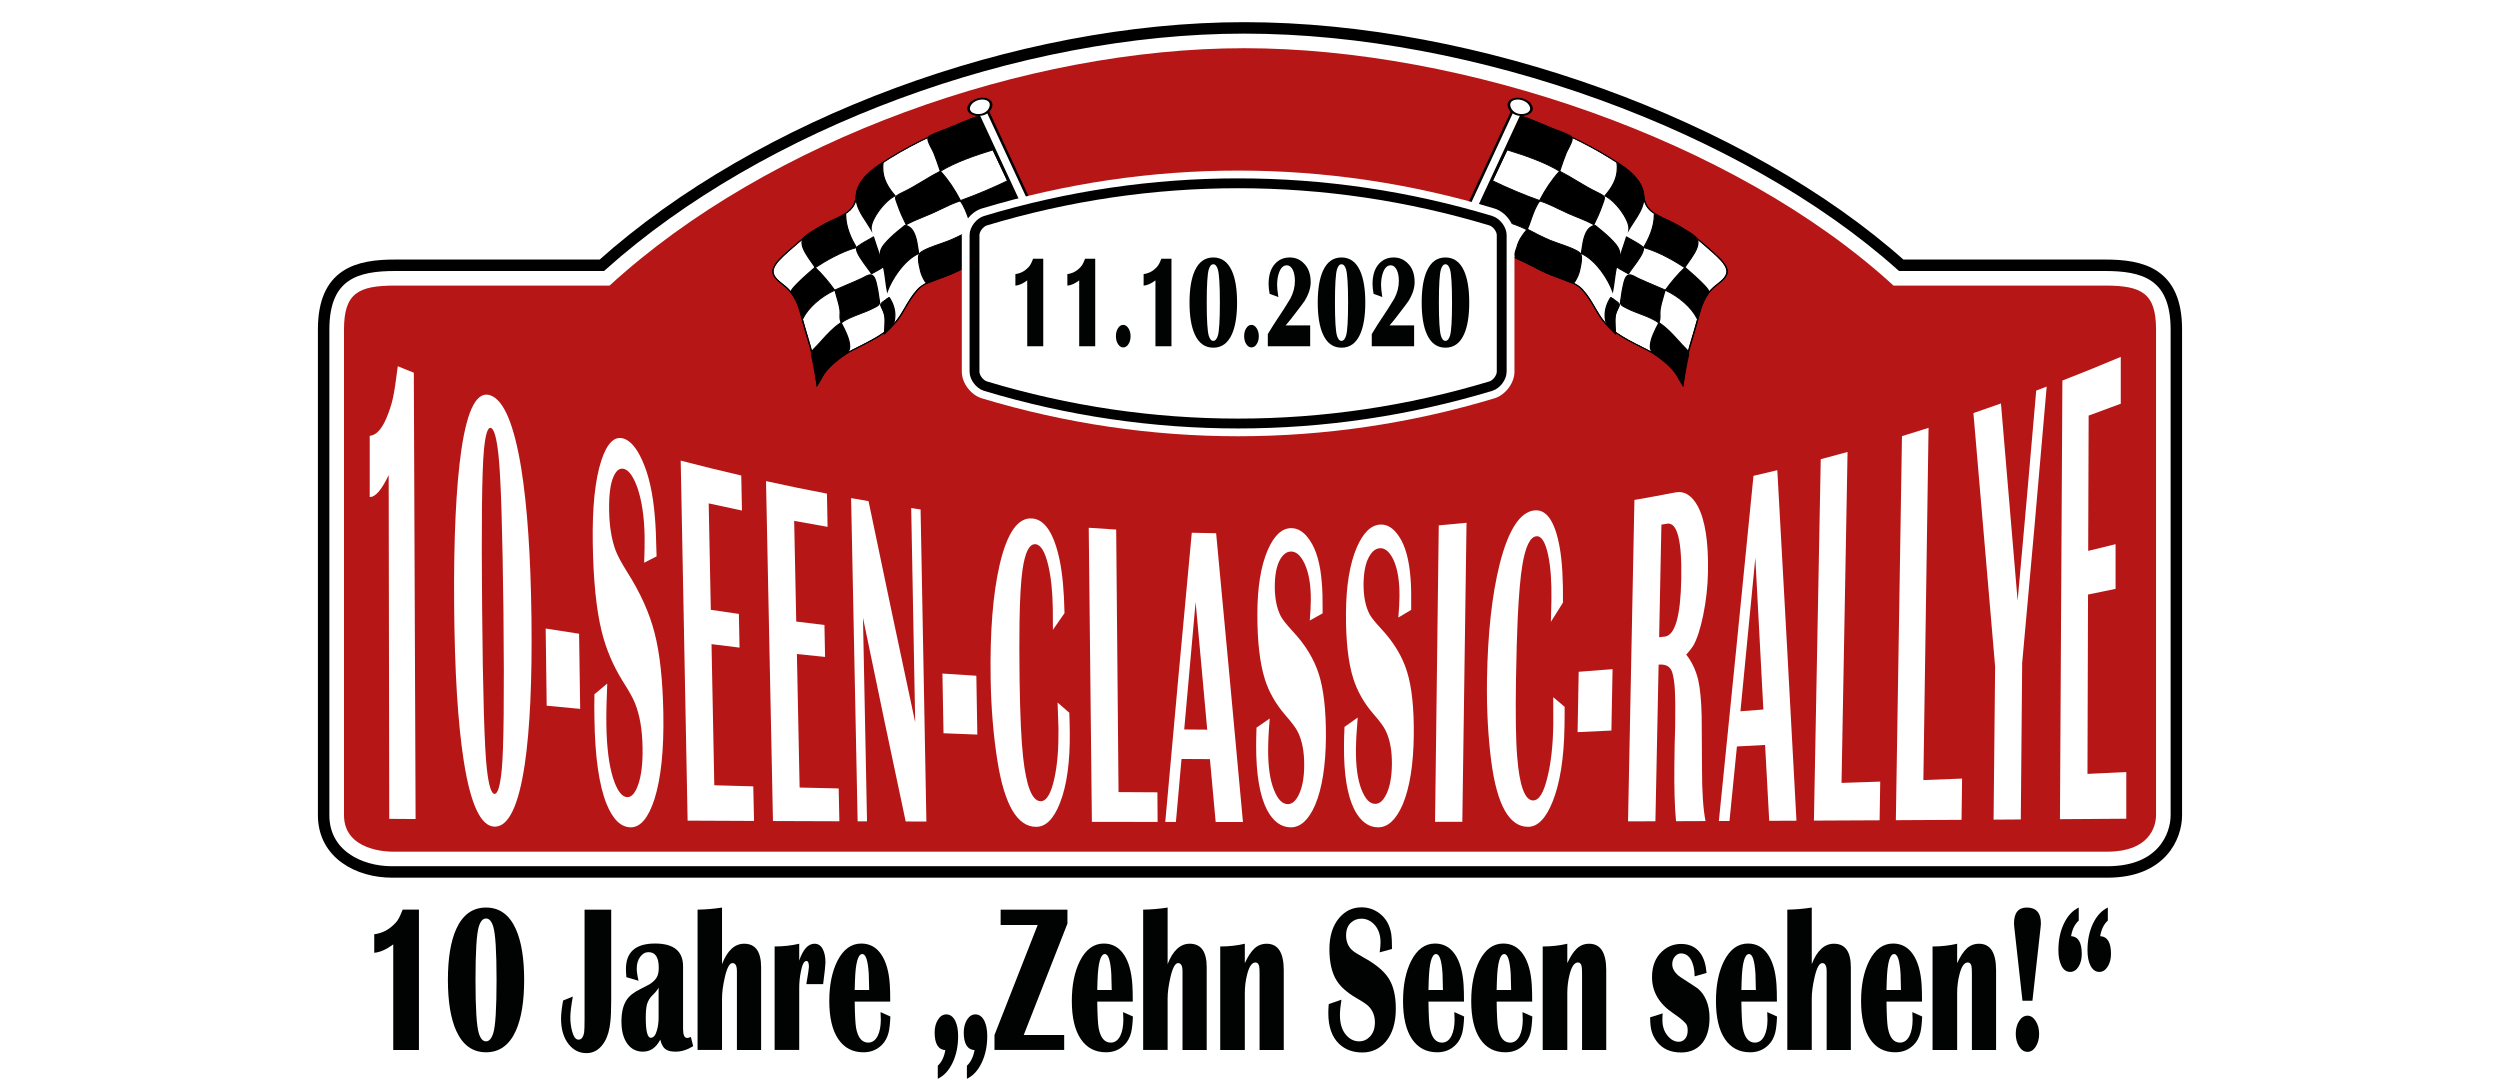<?xml version="1.0" encoding="utf-8"?>
<!-- Generator: Adobe Illustrator 15.1.0, SVG Export Plug-In . SVG Version: 6.00 Build 0)  -->
<!DOCTYPE svg PUBLIC "-//W3C//DTD SVG 1.1//EN" "http://www.w3.org/Graphics/SVG/1.1/DTD/svg11.dtd">
<svg version="1.1" id="_x31_0-S_20" xmlns="http://www.w3.org/2000/svg" xmlns:xlink="http://www.w3.org/1999/xlink" x="0px"
	 y="0px" width="230px" height="100px" viewBox="0 0 230 100" enable-background="new 0 0 230 100" xml:space="preserve">
<rect fill="#FFFFFF" width="230" height="100"/>
<g>
	<path fill="#FFFFFF" stroke="#000000" stroke-width="1.054" d="M55.37,24.405c-1.319,0-19.017,0-19.017,0
		c-3.416,0-6.578,0.716-6.578,5.904V75c0,3.588,3.255,5.219,6.272,5.219h157.846c4.994,0,6.331-3.28,6.331-5.219V30.309
		c0-5.188-3.159-5.904-6.576-5.904c0,0-17.423,0-18.738,0c-14.419-12.883-39.135-21.839-60.431-21.839
		C93.623,2.565,69.984,11.32,55.37,24.405z"/>
	<path fill="#B61615" d="M193.648,26.273c0,0-18.113,0-19.447,0C159.537,12.825,134.53,4.435,114.479,4.435
		c-20.06,0-43.731,8.39-58.396,21.838c-1.33,0-19.729,0-19.729,0c-3.391,0-4.706,0.693-4.706,4.036V75
		c0,3.283,4.047,3.352,4.4,3.352h157.846c3.843,0,4.461-2.304,4.461-3.352V30.309C198.354,26.966,197.039,26.273,193.648,26.273z"/>
	<g>
		<path fill="#FFFFFF" d="M38.235,75.351c-0.808-0.003-1.617-0.011-2.425-0.016c-0.018-10.542-0.033-21.084-0.051-31.625
			c-0.648,1.354-1.227,2.037-1.745,2.014c0-1.875,0-3.751,0-5.627c0.573-0.053,1.078-0.579,1.505-1.557
			c0.282-0.654,0.491-1.287,0.627-1.9c0.135-0.616,0.285-1.601,0.45-2.947c0.491,0.202,0.979,0.401,1.476,0.599
			C38.127,47.979,38.182,61.666,38.235,75.351z"/>
		<path fill="#FFFFFF" d="M48.895,56.84c0.068,5.733-0.136,10.204-0.616,13.477c-0.565,3.791-1.486,5.731-2.75,5.736
			c-1.267,0.005-2.225-1.974-2.862-6.035c-0.551-3.494-0.843-8.339-0.888-14.458c-0.044-6.119,0.186-10.864,0.665-14.167
			c0.567-3.834,1.458-5.466,2.694-5.015c1.23,0.452,2.166,2.718,2.818,6.717C48.507,46.549,48.823,51.106,48.895,56.84z
			 M46.318,56.38c-0.09-7.692-0.238-12.538-0.462-14.549c-0.167-1.539-0.395-2.36-0.688-2.458c-0.297-0.1-0.511,0.576-0.647,2.035
			c-0.183,1.906-0.239,6.785-0.166,14.617c0.07,7.836,0.214,12.752,0.436,14.731c0.174,1.516,0.41,2.273,0.708,2.282
			c0.294,0.005,0.515-0.735,0.66-2.217C46.343,68.958,46.398,64.15,46.318,56.38z"/>
		<path fill="#FFFFFF" d="M53.376,65.217c-1.026-0.095-2.05-0.193-3.081-0.292c-0.033-2.368-0.062-4.733-0.093-7.1
			c1.022,0.163,2.049,0.323,3.074,0.48C53.313,60.608,53.346,62.913,53.376,65.217z"/>
		<path fill="#FFFFFF" d="M61.028,65.606c0.06,3.367-0.21,5.988-0.816,7.912c-0.555,1.718-1.283,2.595-2.171,2.596
			c-0.904,0-1.655-0.712-2.244-2.167c-0.692-1.734-1.058-4.345-1.108-7.793c-0.018-0.743-0.018-1.506,0-2.284
			c0.391-0.334,0.785-0.662,1.177-0.985c-0.068,1.533-0.094,2.81-0.08,3.826c0.033,2.038,0.239,3.656,0.606,4.84
			c0.375,1.187,0.816,1.773,1.322,1.787c0.387,0.008,0.716-0.366,0.986-1.112c0.305-0.848,0.443-2,0.415-3.472
			c-0.025-1.605-0.253-2.934-0.672-4.002c-0.171-0.463-0.567-1.167-1.183-2.136c-0.874-1.412-1.515-2.931-1.908-4.537
			c-0.497-2.005-0.764-4.707-0.818-8.073c-0.053-3.33,0.212-5.894,0.792-7.653c0.53-1.597,1.206-2.254,2.028-2.011
			c0.629,0.185,1.198,0.846,1.71,1.969c0.616,1.322,1.015,3.085,1.19,5.311c0.066,0.722,0.117,1.911,0.151,3.564
			c-0.381,0.193-0.763,0.387-1.141,0.585c0.037-0.944,0.05-1.754,0.041-2.435c-0.034-1.769-0.25-3.242-0.652-4.436
			c-0.372-1.044-0.785-1.637-1.247-1.762c-0.378-0.102-0.693,0.122-0.948,0.677c-0.3,0.645-0.441,1.692-0.419,3.125
			c0.021,1.47,0.228,2.719,0.611,3.736c0.176,0.455,0.53,1.12,1.068,1.977c1.193,1.882,2.031,3.726,2.505,5.584
			C60.705,60.097,60.97,62.542,61.028,65.606z"/>
		<path fill="#FFFFFF" d="M69.372,75.527c-2.041-0.01-4.074-0.018-6.112-0.028c-0.212-11.04-0.423-22.081-0.635-33.121
			c1.853,0.481,3.709,0.94,5.571,1.37c0.018,1.076,0.043,2.148,0.064,3.223c-1.018-0.213-2.041-0.434-3.06-0.659
			c0.064,3.262,0.129,6.526,0.195,9.792c0.857,0.128,1.72,0.254,2.581,0.376c0.021,1.033,0.043,2.066,0.061,3.101
			c-0.859-0.104-1.718-0.208-2.577-0.319c0.083,4.329,0.169,8.656,0.255,12.983c1.196,0.035,2.394,0.068,3.586,0.1
			C69.322,73.406,69.345,74.466,69.372,75.527z"/>
		<path fill="#FFFFFF" d="M77.222,75.556c-2.039-0.007-4.073-0.015-6.11-0.022C70.9,65.11,70.687,54.686,70.473,44.262
			c1.862,0.411,3.734,0.793,5.606,1.152c0.02,1.019,0.041,2.037,0.058,3.056c-1.022-0.176-2.053-0.359-3.073-0.55
			c0.066,3.088,0.125,6.176,0.19,9.263c0.863,0.109,1.726,0.213,2.595,0.315c0.014,0.98,0.035,1.958,0.058,2.938
			c-0.869-0.086-1.732-0.171-2.592-0.266c0.085,4.095,0.167,8.19,0.25,12.283c1.198,0.029,2.397,0.056,3.594,0.083
			C77.181,73.544,77.203,74.551,77.222,75.556z"/>
		<path fill="#FFFFFF" d="M85.228,75.583c-0.635-0.003-1.272-0.005-1.905-0.007c-1.303-6.122-2.618-12.362-3.929-18.741
			c0.125,6.245,0.245,12.489,0.372,18.729c-0.288,0-0.579,0-0.864-0.001c-0.201-9.914-0.399-19.827-0.601-29.738
			c0.536,0.096,1.069,0.189,1.605,0.281c1.441,6.936,2.869,13.709,4.291,20.344c-0.119-6.571-0.245-13.141-0.366-19.71
			c0.287,0.043,0.579,0.085,0.863,0.129C84.875,56.439,85.05,66.01,85.228,75.583z"/>
		<path fill="#FFFFFF" d="M89.914,67.581c-1.04-0.038-2.078-0.08-3.111-0.121c-0.035-1.833-0.068-3.662-0.1-5.494
			c1.04,0.071,2.084,0.138,3.121,0.202C89.857,63.972,89.887,65.777,89.914,67.581z"/>
		<path fill="#FFFFFF" d="M98.42,67.369c0.029,2.724-0.269,4.881-0.896,6.489c-0.573,1.472-1.303,2.212-2.189,2.212
			c-1.724,0.003-2.906-1.974-3.557-5.977c-0.382-2.374-0.596-4.926-0.639-7.634c-0.07-4.3,0.205-7.823,0.837-10.54
			c0.695-2.96,1.701-4.348,3.018-4.218c1.145,0.112,1.979,1.386,2.491,3.82c0.259,1.245,0.412,2.874,0.45,4.89
			c-0.357,0.509-0.713,1.021-1.066,1.532c0.004-0.547,0-1.19-0.011-1.927c-0.021-1.583-0.162-2.917-0.417-4.003
			c-0.298-1.252-0.684-1.901-1.168-1.944c-0.571-0.052-0.966,0.722-1.198,2.328c-0.149,1.033-0.247,2.637-0.279,4.814
			c-0.024,1.461-0.019,3.255,0.006,5.382c0.048,3.231,0.157,5.596,0.327,7.091c0.296,2.683,0.834,4.023,1.612,4.027
			c0.539,0.006,0.96-0.703,1.266-2.121c0.27-1.225,0.393-2.736,0.372-4.539c-0.004-0.245-0.03-1.05-0.08-2.416
			c0.357,0.313,0.715,0.624,1.076,0.937C98.395,66.062,98.414,66.661,98.42,67.369z"/>
		<path fill="#FFFFFF" d="M106.5,75.617c-2.016,0-4.034-0.003-6.048-0.007c-0.098-9.018-0.191-18.037-0.289-27.055
			c0.84,0.06,1.682,0.114,2.526,0.164c0.074,8.05,0.143,16.101,0.216,24.153c1.196,0.007,2.38,0.015,3.576,0.021
			C106.485,73.803,106.488,74.709,106.5,75.617z"/>
		<path fill="#FFFFFF" d="M114.351,75.621c-0.837,0-1.673,0-2.509,0c-0.177-1.927-0.353-3.853-0.53-5.781
			c-0.871-0.004-1.741-0.008-2.612-0.015c-0.173,1.93-0.343,3.861-0.516,5.794c-0.326-0.001-0.652-0.001-0.98-0.001
			c0.796-8.896,1.609-17.758,2.441-26.606c0.75,0.019,1.494,0.032,2.239,0.044C112.723,57.921,113.541,66.773,114.351,75.621z
			 M111.065,67.128c-0.349-3.91-0.709-7.822-1.069-11.741c-0.35,3.906-0.695,7.813-1.048,11.724
			C109.657,67.118,110.366,67.123,111.065,67.128z"/>
		<path fill="#FFFFFF" d="M121.985,67.788c-0.02,2.667-0.353,4.766-0.999,6.286c-0.594,1.361-1.338,2.041-2.23,2.041
			c-0.9-0.001-1.639-0.547-2.207-1.637c-0.659-1.302-0.984-3.244-0.984-5.822c0-0.558,0.014-1.129,0.035-1.716
			c0.408-0.278,0.813-0.559,1.217-0.84c-0.101,1.169-0.148,2.138-0.148,2.906c-0.004,1.54,0.173,2.754,0.526,3.643
			c0.349,0.888,0.777,1.333,1.29,1.333c0.39-0.002,0.723-0.294,1.009-0.879c0.323-0.667,0.489-1.57,0.493-2.715
			c0.004-1.25-0.195-2.273-0.598-3.068c-0.166-0.344-0.551-0.86-1.155-1.547c-0.862-1.005-1.488-2.089-1.858-3.256
			c-0.465-1.458-0.7-3.448-0.7-5.969c0-2.495,0.319-4.472,0.952-5.937c0.58-1.332,1.291-2.006,2.138-2.022
			c0.648-0.012,1.229,0.358,1.732,1.117c0.611,0.888,0.982,2.196,1.109,3.923c0.057,0.559,0.083,1.491,0.075,2.798
			c-0.394,0.221-0.791,0.444-1.184,0.664c0.062-0.745,0.097-1.385,0.097-1.918c0.006-1.384-0.187-2.496-0.583-3.341
			c-0.356-0.737-0.768-1.1-1.249-1.091c-0.386,0.006-0.716,0.252-0.991,0.732c-0.323,0.563-0.485,1.388-0.493,2.478
			c0,1.117,0.187,2.033,0.557,2.747c0.173,0.317,0.53,0.764,1.06,1.343c1.186,1.259,1.995,2.59,2.442,3.996
			C121.782,63.439,121.994,65.357,121.985,67.788z"/>
		<path fill="#FFFFFF" d="M130.068,67.647c-0.031,2.713-0.376,4.85-1.032,6.395c-0.607,1.384-1.356,2.072-2.246,2.072
			c-0.903-0.001-1.634-0.554-2.199-1.652c-0.652-1.313-0.962-3.262-0.944-5.858c0-0.564,0.018-1.141,0.047-1.729
			c0.407-0.288,0.814-0.575,1.217-0.864c-0.103,1.181-0.157,2.158-0.165,2.933c-0.011,1.552,0.154,2.776,0.502,3.671
			c0.347,0.896,0.771,1.344,1.284,1.341c0.388-0.003,0.727-0.3,1.014-0.895c0.328-0.676,0.497-1.595,0.509-2.753
			c0.01-1.268-0.183-2.301-0.581-3.103c-0.161-0.348-0.543-0.864-1.141-1.548c-0.865-1.002-1.471-2.087-1.839-3.257
			c-0.458-1.46-0.682-3.459-0.664-5.999c0.016-2.51,0.347-4.514,0.984-6.016c0.584-1.364,1.309-2.073,2.156-2.125
			c0.645-0.039,1.222,0.315,1.722,1.063c0.602,0.878,0.958,2.193,1.083,3.943c0.051,0.566,0.068,1.514,0.055,2.838
			c-0.393,0.237-0.792,0.476-1.182,0.709c0.063-0.759,0.1-1.408,0.105-1.949c0.012-1.403-0.171-2.528-0.557-3.367
			c-0.356-0.736-0.771-1.089-1.243-1.061c-0.39,0.021-0.717,0.281-0.994,0.777c-0.331,0.582-0.497,1.419-0.512,2.519
			c-0.003,1.127,0.177,2.046,0.543,2.757c0.169,0.315,0.522,0.758,1.052,1.329c1.171,1.244,1.979,2.576,2.413,3.993
			C129.893,63.233,130.093,65.179,130.068,67.647z"/>
		<path fill="#FFFFFF" d="M134.534,75.604c-0.836,0.003-1.671,0.004-2.509,0.005c0.113-9.093,0.232-18.186,0.341-27.278
			c0.849-0.074,1.702-0.151,2.555-0.234C134.792,57.264,134.663,66.434,134.534,75.604z"/>
		<path fill="#FFFFFF" d="M143.932,66.914c-0.05,2.867-0.417,5.156-1.094,6.845c-0.622,1.547-1.373,2.31-2.259,2.31
			c-1.722-0.003-2.844-2.001-3.374-5.957c-0.308-2.356-0.44-4.871-0.403-7.562c0.068-4.269,0.456-7.809,1.169-10.659
			c0.789-3.107,1.845-4.758,3.151-4.929c1.147-0.153,1.94,0.979,2.375,3.429c0.22,1.251,0.319,2.938,0.296,5.049
			c-0.371,0.594-0.739,1.183-1.112,1.769c0.017-0.566,0.037-1.236,0.05-2.004c0.025-1.647-0.068-3.014-0.292-4.092
			c-0.259-1.245-0.625-1.833-1.108-1.775c-0.564,0.068-0.99,0.947-1.27,2.629c-0.184,1.086-0.329,2.736-0.433,4.955
			c-0.066,1.491-0.122,3.315-0.155,5.471c-0.051,3.281-0.021,5.672,0.105,7.184c0.208,2.713,0.706,4.072,1.479,4.064
			c0.547-0.007,0.988-0.747,1.33-2.232c0.312-1.284,0.486-2.873,0.515-4.751c0.004-0.256,0.004-1.095-0.004-2.517
			c0.345,0.293,0.7,0.586,1.048,0.884C143.948,65.538,143.948,66.168,143.932,66.914z"/>
		<path fill="#FFFFFF" d="M148.249,67.21c-1.04,0.051-2.075,0.101-3.111,0.148c0.033-1.851,0.07-3.704,0.101-5.555
			c1.04-0.076,2.079-0.158,3.117-0.242C148.324,63.445,148.282,65.328,148.249,67.21z"/>
		<path fill="#FFFFFF" d="M156.908,75.539c-0.903,0.004-1.807,0.007-2.711,0.011c-0.131-1.306-0.181-3.062-0.154-5.277
			c0.008-1.152,0.033-2.305,0.074-3.457c0.022-1.517,0.01-2.652-0.033-3.404c-0.041-0.665-0.123-1.186-0.243-1.569
			c-0.17-0.528-0.585-0.758-1.249-0.697c-0.099,4.803-0.199,9.609-0.294,14.41c-0.842,0.003-1.679,0.008-2.519,0.009
			c0.193-9.856,0.392-19.713,0.587-29.57c1.252-0.219,2.5-0.447,3.751-0.69c0.837-0.161,1.531,0.254,2.084,1.279
			c0.674,1.271,0.99,3.31,0.933,6.089c-0.03,1.326-0.177,2.642-0.442,3.936c-0.269,1.292-0.577,2.231-0.927,2.819
			c-0.121,0.196-0.336,0.465-0.633,0.799c0.516,0.646,0.882,1.421,1.101,2.321c0.185,0.812,0.286,1.926,0.32,3.338
			c0.009,0.092,0.016,1.722,0.031,4.894C156.587,72.904,156.697,74.489,156.908,75.539z M154.674,53.307
			c0.074-3.592-0.366-5.297-1.315-5.127c-0.171,0.031-0.337,0.056-0.51,0.086c-0.066,3.453-0.14,6.906-0.208,10.358
			c0.169-0.016,0.335-0.036,0.504-0.055C154.1,58.468,154.61,56.712,154.674,53.307z"/>
		<path fill="#FFFFFF" d="M165.274,75.504c-0.837,0.005-1.671,0.009-2.507,0.011c-0.119-2.335-0.248-4.664-0.378-6.981
			c-0.859,0.045-1.728,0.094-2.592,0.14c-0.23,2.295-0.456,4.58-0.684,6.856c-0.327,0.001-0.655,0.003-0.978,0.005
			c1.058-10.398,2.119-20.981,3.185-31.759c0.732-0.168,1.467-0.342,2.193-0.519C164.104,53.814,164.687,64.56,165.274,75.504z
			 M162.229,65.274c-0.25-4.685-0.493-9.335-0.738-13.954c-0.454,4.743-0.91,9.447-1.371,14.118
			C160.821,65.387,161.527,65.331,162.229,65.274z"/>
		<path fill="#FFFFFF" d="M172.924,75.467c-2.017,0.01-4.03,0.02-6.044,0.029c0.208-11.084,0.42-22.167,0.628-33.25
			c0.822-0.217,1.646-0.439,2.468-0.667c-0.187,10.15-0.372,20.299-0.555,30.448c1.188-0.04,2.375-0.078,3.56-0.119
			C172.964,73.094,172.941,74.28,172.924,75.467z"/>
		<path fill="#FFFFFF" d="M180.462,75.424c-2.012,0.01-4.03,0.023-6.044,0.034c0.193-11.777,0.38-23.558,0.563-35.334
			c0.82-0.249,1.63-0.503,2.446-0.762c-0.158,10.8-0.315,21.602-0.477,32.404c1.188-0.046,2.378-0.091,3.561-0.137
			C180.495,72.893,180.481,74.16,180.462,75.424z"/>
		<path fill="#FFFFFF" d="M188.295,35.567c-0.738,8.634-1.491,17.106-2.255,25.419c-0.045,4.801-0.084,9.604-0.126,14.404
			c-0.832,0.003-1.667,0.011-2.505,0.017c0.053-4.695,0.099-9.391,0.142-14.087c-0.671-7.932-1.337-15.701-1.997-23.317
			c0.845-0.289,1.691-0.585,2.534-0.885c0.503,5.954,1.015,12.002,1.533,18.148c0.58-6.353,1.146-12.797,1.711-19.334
			C187.655,35.811,187.976,35.69,188.295,35.567z"/>
		<path fill="#FFFFFF" d="M195.618,75.322c-2.036,0.015-4.067,0.029-6.103,0.043c0.074-13.45,0.146-26.902,0.224-40.354
			c1.798-0.7,3.59-1.427,5.372-2.179c0,1.437,0,2.871,0,4.309c-0.981,0.371-1.969,0.736-2.955,1.093
			c-0.015,4.15-0.029,8.298-0.042,12.447c0.841-0.202,1.68-0.409,2.519-0.617c0,1.37,0,2.741,0,4.112
			c-0.846,0.176-1.686,0.349-2.534,0.521c-0.018,5.501-0.038,11-0.051,16.5c1.188-0.053,2.38-0.111,3.571-0.166
			C195.618,72.461,195.618,73.892,195.618,75.322z"/>
	</g>
	<g>
		<g>
			<g>
				<path fill="#FFFFFF" enable-background="new    " d="M95.304,22.105c-1.009-2.142-2.024-4.283-3.039-6.423
					c-0.611-1.309-1.229-2.617-1.846-3.924c-0.148-0.308-0.294-0.616-0.437-0.924c-0.103-0.218-0.853,0.207-1.122,0.31
					c-2.806,1.087-5.412,2.323-7.838,3.934c-1.176,0.776-2.088,1.705-2.207,2.805c-0.138,1.301-0.738,1.715-2.286,2.404
					c-1.475,0.658-2.833,1.771-3.935,2.763c-0.548,0.492-1.339,1.157-1.471,1.774c-0.134,0.649,0.629,1.12,1.106,1.52
					c1.021,0.86,1.301,1.93,1.603,3.109c0.305,1.174,0.748,2.319,0.976,3.508c0.157,0.815,0.279,1.635,0.36,2.467
					c0.399-0.542,0.598-1.223,1.145-1.708c0.65-0.58,1.266-1.073,2.102-1.502c1.944-0.999,3.502-1.638,4.524-3.335
					c0.464-0.756,0.853-1.543,1.502-2.251c0.549-0.604,1.553-0.896,2.365-1.171c1.873-0.636,3.399-1.801,5.338-2.289"/>
				<path d="M89.925,10.739c0.057,0.015,0.09,0.042,0.107,0.082l5.343,11.313l-0.111,0.024l-5.339-11.31
					c-0.011-0.022-0.024-0.028-0.037-0.032c-0.142-0.033-0.527,0.15-0.759,0.256l-0.241,0.107c-3.109,1.203-5.6,2.451-7.827,3.927
					c-1.367,0.907-2.084,1.815-2.186,2.779c-0.148,1.341-0.787,1.753-2.314,2.434c-1.527,0.68-2.898,1.829-3.925,2.755l-0.144,0.129
					c-0.532,0.477-1.198,1.07-1.313,1.624c-0.008,0.051-0.012,0.1-0.012,0.148c0,0.465,0.458,0.831,0.873,1.159l0.234,0.183
					c1.037,0.873,1.317,1.968,1.615,3.129c0.123,0.461,0.265,0.928,0.405,1.378c0.208,0.692,0.435,1.409,0.568,2.131
					c0.15,0.772,0.265,1.549,0.345,2.317c0.111-0.163,0.21-0.334,0.299-0.506c0.206-0.375,0.415-0.761,0.763-1.071
					c0.68-0.601,1.297-1.089,2.113-1.51l0.631-0.32c1.657-0.837,2.968-1.5,3.876-2.996l0.298-0.498
					c0.343-0.592,0.7-1.205,1.204-1.76c0.508-0.558,1.387-0.85,2.159-1.11l0.232-0.077c0.822-0.28,1.595-0.668,2.338-1.047
					c0.945-0.476,1.915-0.968,3.004-1.24l0.058-0.016l0.035,0.076l-0.055,0.015c-1.074,0.269-2.039,0.757-2.976,1.231
					c-0.746,0.38-1.519,0.771-2.355,1.053l-0.229,0.079c-0.761,0.254-1.617,0.542-2.113,1.08c-0.5,0.55-0.853,1.159-1.198,1.748
					l-0.294,0.499c-0.922,1.518-2.243,2.186-3.915,3.031l-0.629,0.32c-0.813,0.415-1.405,0.878-2.09,1.493
					c-0.339,0.301-0.548,0.681-0.748,1.049c-0.119,0.22-0.246,0.45-0.392,0.654l-0.095,0.13l-0.013-0.145
					c-0.086-0.817-0.203-1.646-0.365-2.465c-0.136-0.719-0.355-1.434-0.57-2.128c-0.135-0.448-0.279-0.915-0.402-1.38
					c-0.296-1.148-0.574-2.233-1.593-3.089l-0.228-0.182c-0.448-0.356-1.011-0.799-0.888-1.371c0.121-0.574,0.796-1.18,1.334-1.664
					l0.142-0.127c1.033-0.931,2.418-2.089,3.957-2.773c1.496-0.669,2.117-1.069,2.255-2.372c0.111-0.987,0.84-1.913,2.227-2.833
					c2.234-1.479,4.729-2.731,7.852-3.938l0.226-0.102C89.431,10.834,89.746,10.699,89.925,10.739z"/>
			</g>
		</g>
		<g>
			<path d="M89.925,10.739c0.057,0.015,0.09,0.042,0.107,0.082l5.343,11.313l-0.111,0.024l-5.339-11.31
				c-0.011-0.022-0.024-0.028-0.037-0.032c-0.142-0.033-0.527,0.15-0.759,0.256l-0.241,0.107c-3.109,1.203-5.6,2.451-7.827,3.927
				c-1.367,0.907-2.084,1.815-2.186,2.779c-0.148,1.341-0.787,1.753-2.314,2.434c-1.527,0.68-2.898,1.829-3.925,2.755l-0.144,0.129
				c-0.532,0.477-1.198,1.07-1.313,1.624c-0.111,0.535,0.409,0.944,0.86,1.307l0.234,0.183c1.037,0.873,1.317,1.968,1.615,3.129
				c0.135,0.507,0.283,1.019,0.431,1.512c0.191,0.65,0.388,1.323,0.543,1.996l0.01,0.041l-0.111,0.012l-0.012-0.039
				c-0.152-0.671-0.349-1.343-0.543-1.993c-0.144-0.496-0.298-1.007-0.429-1.516c-0.296-1.148-0.574-2.233-1.593-3.089l-0.228-0.182
				c-0.448-0.356-1.011-0.799-0.888-1.371c0.121-0.574,0.796-1.18,1.334-1.664l0.142-0.127c1.033-0.931,2.418-2.089,3.957-2.773
				c1.496-0.669,2.117-1.069,2.255-2.372c0.111-0.987,0.84-1.913,2.227-2.833c2.234-1.479,4.729-2.731,7.852-3.938l0.226-0.102
				C89.431,10.834,89.746,10.699,89.925,10.739z"/>
		</g>
		<g>
			<path d="M92.218,23.195l-0.055,0.015c-1.074,0.269-2.039,0.757-2.976,1.231c-0.746,0.38-1.519,0.771-2.355,1.053l-0.229,0.079
				c-0.761,0.254-1.617,0.542-2.113,1.08c-0.5,0.55-0.853,1.159-1.198,1.748l-0.294,0.499c-0.922,1.518-2.243,2.186-3.915,3.031
				l-0.629,0.32c-0.813,0.415-1.405,0.878-2.09,1.493c-0.339,0.301-0.548,0.681-0.748,1.049c-0.119,0.22-0.246,0.45-0.392,0.654
				l-0.095,0.13l-0.013-0.145c-0.086-0.817-0.203-1.646-0.365-2.465l-0.004-0.041l0.11-0.01l0.007,0.038
				c0.15,0.772,0.265,1.549,0.345,2.317c0.111-0.163,0.21-0.334,0.299-0.506c0.206-0.375,0.415-0.761,0.763-1.071
				c0.68-0.601,1.297-1.089,2.113-1.51l0.631-0.32c1.657-0.837,2.968-1.5,3.876-2.996l0.298-0.498c0.343-0.592,0.7-1.205,1.204-1.76
				c0.508-0.558,1.387-0.85,2.159-1.11l0.232-0.077c0.822-0.28,1.595-0.668,2.338-1.047c0.945-0.476,1.915-0.968,3.004-1.24
				l0.058-0.016L92.218,23.195z"/>
		</g>
		<g>
			<path d="M95.379,22.13l-0.054,0.014c-0.616,0.15-1.225,0.378-1.813,0.598c-0.44,0.162-0.89,0.329-1.344,0.466l-0.052,0.017
				l-0.048-0.074l0.057-0.016c0.446-0.138,0.899-0.304,1.332-0.466c0.59-0.22,1.206-0.447,1.825-0.602l0.057-0.012L95.379,22.13z"/>
		</g>
		<g>
			<polygon points="81.833,27.394 81.62,27.55 81.541,27.493 81.752,27.339 			"/>
		</g>
		<g>
			<path d="M81.7,27.492l-0.286,0.199c-0.253,0.169-0.404,0.269-0.298,0.476l0.008,0.017c0.137,0.264,0.276,0.54,0.331,0.841
				c0.059,0.331,0.035,0.691,0.018,1.039l-0.018,0.363l-0.119-0.003l0.024-0.362c0.021-0.345,0.041-0.702-0.02-1.025
				c-0.055-0.293-0.19-0.563-0.321-0.826l-0.012-0.016c-0.128-0.258,0.075-0.392,0.329-0.563l0.281-0.194L81.7,27.492z"/>
		</g>
		<g>
			<polygon points="81.458,30.348 81.451,30.495 81.332,30.492 81.344,30.344 			"/>
		</g>
		<g>
			<g>
				<polyline fill="#FFFFFF" enable-background="new    " points="90.903,10.302 102.984,36.315 101.959,36.315 89.971,10.492 				
					"/>
				<polygon points="91.02,10.275 103.112,36.314 101.823,36.309 89.809,10.437 90.05,10.381 102.086,36.308 102.849,36.309 
					90.745,10.246 90.983,10.193 				"/>
			</g>
			<g>
				<path fill="#FFFFFF" enable-background="new    " d="M89.356,9.467c0.746-0.701,2.148-0.424,1.759,0.459
					C90.609,11.092,88.369,10.554,89.356,9.467"/>
				<path d="M89.335,9.355c-0.003-0.002-0.023-0.009-0.023-0.009s-0.055,0.068-0.06,0.071c-0.004,0.006-0.072,0.067-0.072,0.067
					l0.015,0.01c-0.13,0.17-0.212,0.338-0.212,0.494c0,0.133,0.051,0.256,0.146,0.363c0.212,0.229,0.624,0.351,1.04,0.308
					c0.505-0.046,0.896-0.304,1.069-0.706c0.207-0.481-0.078-0.777-0.413-0.896C90.418,8.913,89.795,8.98,89.335,9.355z
					 M89.341,10.256c-0.072-0.08-0.109-0.172-0.109-0.269c0-0.145,0.074-0.305,0.228-0.471c0.378-0.354,0.919-0.422,1.252-0.304
					c0.318,0.113,0.427,0.37,0.287,0.69c-0.146,0.334-0.458,0.548-0.867,0.588C89.813,10.521,89.501,10.43,89.341,10.256z"/>
			</g>
		</g>
		<g>
			<path fill-rule="evenodd" clip-rule="evenodd" enable-background="new    " d="M89.904,10.741
				c-0.713,0.255-1.492,0.532-2.16,0.866c-0.488,0.243-2.043,0.656-2.333,1.001c-0.212,0.252,0.381,1.149,0.497,1.443
				c0.225,0.562,0.423,1.128,0.606,1.699c1.404-0.848,3.214-1.46,4.809-1.953C90.845,12.779,90.375,11.762,89.904,10.741"/>
			<path fill-rule="evenodd" clip-rule="evenodd" d="M89.925,10.689c0,0-0.037,0.015-0.046,0.017
				c-0.021,0.006-0.051,0.012-0.051,0.012s0.004,0.003,0.004,0.005c-0.688,0.246-1.464,0.522-2.122,0.854
				c-0.17,0.084-0.479,0.192-0.804,0.306c-0.631,0.223-1.348,0.473-1.542,0.706c-0.041,0.045-0.055,0.104-0.055,0.176
				c0,0.232,0.175,0.586,0.39,0.985l0.157,0.315c0.198,0.504,0.39,1.044,0.606,1.696l0.014,0.067l0.077-0.042
				c1.378-0.837,3.195-1.455,4.79-1.949l0.048-0.015c0,0-1.393-2.997-1.421-3.056l0.011-0.002c0,0-0.014-0.018-0.025-0.034
				c-0.004-0.005-0.02-0.035-0.02-0.035l-0.007,0.002L89.925,10.689z M91.25,13.776c-1.566,0.487-3.333,1.092-4.7,1.906
				c-0.207-0.627-0.394-1.151-0.593-1.639l-0.153-0.321c-0.156-0.297-0.381-0.719-0.381-0.959c0-0.056,0.013-0.1,0.034-0.134
				c0.182-0.212,0.914-0.467,1.502-0.672c0.345-0.123,0.645-0.229,0.818-0.315c0.65-0.324,1.411-0.599,2.09-0.84
				c0.037,0.082,0.458,0.973,0.458,0.973S91.221,13.71,91.25,13.776z"/>
		</g>
		<g>
			<path fill-rule="evenodd" clip-rule="evenodd" enable-background="new    " d="M86.513,15.751
				c-1.157,0.577-2.182,1.324-3.364,1.894c-0.968,0.466-0.816,0.441-0.561,1.189c0.215,0.635,0.487,1.229,0.786,1.835
				c0.744-0.409,1.548-0.679,2.335-1.028c0.886-0.394,1.718-0.872,2.66-1.164C87.863,17.507,87.283,16.594,86.513,15.751"/>
			<path fill-rule="evenodd" clip-rule="evenodd" d="M86.526,15.695c0,0-0.039,0.021-0.043,0.022
				c-0.021,0.01-0.046,0.023-0.046,0.023v0.002c-0.542,0.272-1.063,0.583-1.566,0.887c-0.563,0.337-1.142,0.689-1.757,0.982
				c-0.584,0.282-0.776,0.396-0.776,0.604c0,0.098,0.046,0.216,0.105,0.383l0.086,0.244c0.236,0.69,0.534,1.319,0.793,1.839
				l0.021,0.054l0.064-0.034c0.487-0.266,1.009-0.479,1.51-0.684l0.817-0.341l0.839-0.393c0.582-0.282,1.18-0.573,1.817-0.77
				l0.051-0.016l-0.017-0.035c-0.573-1.098-1.157-1.957-1.833-2.701l0.004-0.002c0,0-0.012-0.017-0.029-0.029
				c-0.007-0.003-0.035-0.034-0.035-0.034v0.001L86.526,15.695z M88.295,18.458c-0.625,0.2-1.221,0.483-1.791,0.758l-0.829,0.391
				l-0.816,0.34c-0.485,0.198-0.983,0.403-1.458,0.657c-0.249-0.512-0.533-1.117-0.757-1.783l-0.087-0.245
				c-0.063-0.163-0.1-0.272-0.1-0.36c0-0.184,0.173-0.273,0.725-0.537c0.616-0.298,1.204-0.65,1.767-0.99
				c0.499-0.302,1.009-0.611,1.546-0.879C87.156,16.54,87.729,17.385,88.295,18.458z"/>
		</g>
		<g>
			<path fill-rule="evenodd" clip-rule="evenodd" enable-background="new    " d="M81.238,14.94
				c-0.162,1.26,0.315,2.144,1.112,3.082c-1.022,0.466-2.343,2.315-2.204,3.102c-0.644-1.114-1.727-2.207-1.271-3.67
				C79.201,16.403,80.161,15.668,81.238,14.94"/>
			<path fill-rule="evenodd" clip-rule="evenodd" d="M81.242,14.883c0,0-0.011,0.01-0.025,0.016
				c-0.012-0.001-0.027-0.002-0.027-0.002s-0.002,0.014-0.002,0.026c-1.015,0.685-2.033,1.447-2.368,2.521
				c-0.076,0.246-0.109,0.483-0.109,0.708c0,0.858,0.481,1.59,0.955,2.304c0.152,0.235,0.294,0.455,0.427,0.682l0.166,0.287
				l-0.055-0.309c-0.004-0.038-0.008-0.079-0.008-0.12c0-0.827,1.223-2.505,2.19-2.942l0.048-0.021l-0.031-0.033
				c-0.682-0.797-1.138-1.558-1.138-2.577c0-0.149,0.014-0.307,0.033-0.467c0.014-0.008,0.021-0.016,0.021-0.016
				s-0.008-0.009-0.02-0.016c0-0.011,0-0.023,0-0.023s-0.018-0.001-0.031-0.002C81.256,14.895,81.242,14.883,81.242,14.883z
				 M82.278,18.014c-0.95,0.46-2.121,2.049-2.195,2.909c-0.102-0.167-0.208-0.336-0.317-0.5c-0.463-0.703-0.942-1.429-0.942-2.271
				c0-0.22,0.035-0.451,0.111-0.69c0.32-1.021,1.268-1.758,2.243-2.421c-0.016,0.132-0.028,0.262-0.028,0.386
				C81.149,16.447,81.604,17.215,82.278,18.014z"/>
		</g>
		<g>
			<path fill-rule="evenodd" clip-rule="evenodd" enable-background="new    " d="M88.336,18.461
				c1.551-0.562,2.945-1.149,4.416-1.857c0.442,0.958,0.884,1.916,1.322,2.873c-1.529,0.695-3.066,0.903-4.563,1.662
				C89.121,20.265,88.928,19.249,88.336,18.461"/>
			<path fill-rule="evenodd" clip-rule="evenodd" d="M92.785,16.539l-0.066,0.032c-1.455,0.701-2.852,1.29-4.41,1.854l-0.051,0.019
				l0.025,0.036c0.386,0.515,0.604,1.136,0.816,1.738c0.109,0.313,0.224,0.636,0.36,0.935l0.021,0.053l0.066-0.033
				c0.799-0.404,1.621-0.656,2.421-0.902c0.699-0.213,1.426-0.435,2.139-0.759l0.037-0.018l-1.338-2.901L92.785,16.539z
				 M94.004,19.46c-0.696,0.311-1.401,0.529-2.083,0.737c-0.779,0.241-1.591,0.489-2.374,0.881c-0.125-0.285-0.236-0.588-0.339-0.88
				c-0.205-0.594-0.421-1.205-0.799-1.72c1.515-0.554,2.895-1.13,4.309-1.812c0.043,0.089,0.327,0.704,0.327,0.704
				S93.983,19.4,94.004,19.46z"/>
		</g>
		<g>
			<path fill-rule="evenodd" clip-rule="evenodd" enable-background="new    " d="M89.481,21.081
				c-0.68,0.365-1.372,0.718-2.09,1.025c-0.577,0.248-2.421,0.768-2.773,1.201c-0.261,0.32-0.004,1.284,0.071,1.614
				c0.076,0.341,0.236,0.665,0.419,0.968c0.169,0.283,0.335,0.117,0.756-0.04c0.751-0.286,1.49-0.539,2.199-0.889
				c0.688-0.34,1.372-0.798,2.098-1.066c0.812-0.296,0.408-0.639,0.271-1.166C90.274,22.099,89.921,21.595,89.481,21.081"/>
			<path fill-rule="evenodd" clip-rule="evenodd" d="M89.493,21.025c0,0-0.041,0.021-0.041,0.023
				c-0.026,0.011-0.048,0.02-0.048,0.02s0,0.003,0.003,0.003c-0.598,0.318-1.301,0.684-2.045,1.002
				c-0.158,0.066-0.415,0.156-0.713,0.262c-0.811,0.279-1.819,0.629-2.08,0.951c-0.091,0.11-0.121,0.288-0.121,0.487
				c0,0.347,0.091,0.763,0.16,1.036l0.026,0.116c0.082,0.384,0.28,0.74,0.42,0.978c0.064,0.101,0.126,0.152,0.206,0.171
				c0.117,0.026,0.24-0.026,0.406-0.098l0.228-0.094l0.433-0.162c0.613-0.229,1.198-0.445,1.767-0.727
				c0.259-0.124,0.51-0.264,0.754-0.403c0.435-0.242,0.88-0.492,1.344-0.659c0.401-0.147,0.522-0.311,0.522-0.494
				c0-0.12-0.053-0.253-0.111-0.393l-0.115-0.323c-0.162-0.661-0.543-1.175-0.929-1.63c0.004,0,0.004-0.002,0.004-0.002
				s-0.014-0.015-0.031-0.03c0-0.002-0.028-0.033-0.028-0.033l-0.006,0.003L89.493,21.025z M85.293,25.999
				c-0.045-0.011-0.085-0.053-0.132-0.128c-0.14-0.232-0.334-0.582-0.417-0.958l-0.025-0.117c-0.057-0.252-0.162-0.683-0.162-1.028
				c0-0.185,0.031-0.345,0.111-0.442c0.246-0.302,1.276-0.659,2.032-0.921c0.298-0.103,0.556-0.194,0.725-0.262
				c0.743-0.319,1.444-0.683,2.043-1.003c0.374,0.448,0.746,0.95,0.912,1.596l0.113,0.331c0.059,0.141,0.104,0.26,0.104,0.368
				c0,0.162-0.109,0.297-0.464,0.425c-0.465,0.173-0.923,0.426-1.359,0.67c-0.242,0.136-0.497,0.275-0.742,0.398
				c-0.569,0.28-1.151,0.495-1.759,0.723l-0.437,0.162l-0.229,0.097C85.473,25.967,85.364,26.013,85.293,25.999z"/>
		</g>
		<g>
			<path fill-rule="evenodd" clip-rule="evenodd" enable-background="new    " d="M84.519,23.333c-1.4,0.625-2.495,2.397-2.881,3.46
				c-0.148-0.79-0.191-1.622-0.396-2.396c-0.232-0.88-0.547-1.259,0.37-2.217c0.382-0.397,0.789-0.772,1.245-1.13
				c0.479-0.374,0.368-0.41,0.725-0.211C84.328,21.254,84.388,22.639,84.519,23.333"/>
			<path fill-rule="evenodd" clip-rule="evenodd" d="M83.046,20.837l-0.228,0.187c-0.45,0.354-0.861,0.725-1.253,1.134
				c-0.806,0.837-0.684,1.237-0.483,1.898l0.105,0.348c0.123,0.466,0.191,0.96,0.248,1.438c0.041,0.317,0.083,0.642,0.148,0.957
				l0.041,0.208l0.068-0.204c0.364-0.994,1.451-2.803,2.843-3.433c0.018-0.003,0.042-0.003,0.042-0.003s0-0.007-0.005-0.015
				c0.012-0.004,0.024-0.007,0.024-0.007s-0.016-0.014-0.027-0.027c0-0.016-0.055-0.375-0.055-0.375
				c-0.109-0.751-0.253-1.777-0.896-2.136l-0.042-0.02C83.309,20.636,83.272,20.639,83.046,20.837z M84.452,23.314
				c-1.331,0.613-2.358,2.211-2.793,3.267c-0.035-0.249-0.076-0.5-0.105-0.745c-0.064-0.481-0.133-0.977-0.255-1.446l-0.101-0.35
				c-0.079-0.259-0.144-0.476-0.144-0.698c0-0.326,0.144-0.658,0.605-1.139c0.394-0.407,0.798-0.776,1.243-1.125l0.23-0.19
				c0.085-0.073,0.14-0.124,0.177-0.129c0.031-0.001,0.099,0.035,0.192,0.089l0.043,0.023c0.606,0.336,0.75,1.344,0.854,2.08
				C84.398,22.951,84.448,23.272,84.452,23.314z"/>
		</g>
		<g>
			<path fill-rule="evenodd" clip-rule="evenodd" enable-background="new    " d="M80.36,21.794
				c-0.299,0.179-1.397,0.742-1.523,0.963c-0.255,0.453,1.091,1.975,1.346,2.433c0.246-0.15,0.974-0.479,1.085-0.68
				c0.107-0.189-0.257-0.753-0.317-0.934C80.746,22.983,80.551,22.388,80.36,21.794"/>
			<path fill-rule="evenodd" clip-rule="evenodd" d="M80.36,21.738c0,0-0.02,0.012-0.03,0.02c-0.021,0.003-0.042,0.006-0.042,0.006
				s0.005,0.008,0.005,0.015c-0.044,0.026-0.297,0.169-0.297,0.169c-0.587,0.325-1.121,0.63-1.214,0.794
				c-0.025,0.044-0.036,0.095-0.036,0.154c0,0.418,0.577,1.189,1.007,1.771c0.168,0.226,0.312,0.419,0.378,0.538l0.037,0.046
				l0.357-0.199c0.319-0.167,0.712-0.375,0.796-0.528c0.014-0.027,0.022-0.061,0.022-0.1c0-0.17-0.127-0.427-0.238-0.64
				l-0.104-0.218l-0.415-1.245c0,0-0.152-0.468-0.166-0.513c0.006-0.004,0.019-0.01,0.019-0.01s-0.019-0.011-0.034-0.023
				c-0.003-0.012-0.012-0.03-0.012-0.03s-0.013,0.001-0.021,0.004C80.374,21.747,80.36,21.738,80.36,21.738z M80.212,25.125
				c-0.08-0.121-0.205-0.293-0.357-0.492c-0.403-0.547-0.993-1.339-0.993-1.733c0-0.05,0.006-0.093,0.029-0.127
				c0.09-0.158,0.77-0.536,1.175-0.763c0,0,0.165-0.093,0.257-0.143c0.029,0.098,0.155,0.473,0.155,0.473l0.413,1.245l0.105,0.226
				c0.093,0.189,0.234,0.459,0.234,0.613c0,0.029-0.008,0.054-0.014,0.072c-0.08,0.131-0.471,0.341-0.758,0.493
				C80.459,24.989,80.293,25.083,80.212,25.125z"/>
		</g>
		<g>
			<path fill-rule="evenodd" clip-rule="evenodd" enable-background="new    " d="M77.796,19.731
				c0.014,1.134,0.429,2.087,0.994,3.046c-1.293,0.351-2.708,1.13-3.777,1.839c-0.363-0.59-1.527-1.88-1.145-2.621
				c0.212-0.422,1.404-1.039,1.895-1.297C76.41,20.353,77.115,20.024,77.796,19.731"/>
			<path fill-rule="evenodd" clip-rule="evenodd" d="M77.811,19.677c0,0-0.014,0.008-0.033,0.014c-0.021,0-0.042,0-0.042,0
				s0,0.009,0,0.019c-0.738,0.317-1.416,0.641-2.006,0.955l-0.073,0.039c-0.533,0.281-1.634,0.865-1.851,1.279
				c-0.05,0.106-0.076,0.223-0.076,0.346c0,0.578,0.522,1.303,0.921,1.861l0.339,0.495l0.062-0.038
				c0.775-0.514,2.292-1.433,3.757-1.832l0.053-0.015l-0.023-0.037c-0.476-0.814-0.962-1.808-0.988-3.011
				c0.012-0.003,0.019-0.009,0.019-0.009s-0.011-0.012-0.021-0.024c0-0.011,0-0.028,0-0.028s-0.016,0-0.025,0
				C77.822,19.685,77.811,19.677,77.811,19.677z M78.718,22.758c-1.433,0.399-2.898,1.276-3.685,1.793
				c-0.055-0.081-0.271-0.398-0.271-0.398c-0.399-0.549-0.912-1.267-0.912-1.822c0-0.116,0.021-0.223,0.068-0.322
				c0.199-0.39,1.286-0.964,1.808-1.242l0.07-0.038c0.581-0.306,1.235-0.617,1.944-0.926C77.778,20.98,78.246,21.955,78.718,22.758z
				"/>
		</g>
		<g>
			<path fill-rule="evenodd" clip-rule="evenodd" enable-background="new    " d="M74.98,24.6c-0.341,0.292-2.408,2.052-2.188,2.296
				c0.616,0.685,0.832,1.584,1.05,2.433c0.506-1.028,1.667-2.042,2.945-2.626C76.264,25.971,75.666,25.245,74.98,24.6"/>
			<path fill-rule="evenodd" clip-rule="evenodd" d="M74.974,24.544c0,0-0.025,0.021-0.037,0.027c-0.013,0.01-0.039,0.02-0.039,0.02
				s0.01,0.005,0.01,0.008v0.002c-1.925,1.647-2.195,2.1-2.195,2.247c0,0.039,0.02,0.056,0.029,0.069
				c0.59,0.651,0.811,1.5,1.019,2.319l0.062,0.251l0.078-0.145c0.489-0.996,1.634-2.017,2.92-2.604l0.044-0.021l-0.025-0.034
				c-0.592-0.824-1.179-1.504-1.786-2.082c0-0.003,0.008-0.009,0.008-0.009s-0.023-0.011-0.041-0.021
				c-0.008-0.007-0.029-0.027-0.029-0.027s-0.008,0.003-0.012,0.005C74.98,24.548,74.974,24.544,74.974,24.544z M76.719,26.691
				c-1.234,0.574-2.33,1.538-2.855,2.494c-0.214-0.815-0.434-1.655-1.02-2.31c-0.004-0.005-0.009-0.013-0.009-0.029
				c0-0.102,0.209-0.52,2.143-2.179C75.568,25.23,76.137,25.892,76.719,26.691z"/>
		</g>
		<g>
			<path fill-rule="evenodd" clip-rule="evenodd" enable-background="new    " d="M76.811,26.681c0.82-0.371,1.66-0.695,2.472-1.077
				c0.393-0.182,0.645-0.401,0.916-0.299c0.328,0.12,0.432,0.843,0.489,1.096c0.098,0.431,0.145,0.883,0.216,1.319
				c0.063,0.367-0.191,0.44-0.666,0.686c-0.878,0.45-2.067,0.72-2.829,1.291c-0.203-0.342-0.083-0.806-0.134-1.198
				C77.192,27.881,76.964,27.281,76.811,26.681"/>
			<path fill-rule="evenodd" clip-rule="evenodd" d="M79.519,25.434l-0.265,0.138c-0.448,0.208-0.908,0.402-1.352,0.591
				c0,0-1.091,0.471-1.114,0.48c-0.018,0.001-0.043,0.006-0.043,0.006s0.004,0.008,0.004,0.013
				c-0.007,0.002-0.016,0.008-0.016,0.008s0.012,0.014,0.027,0.028c0.002,0.015,0.164,0.59,0.164,0.59
				c0.12,0.396,0.239,0.805,0.298,1.214c0.002,0.086,0.016,0.18,0.016,0.274c0,0.051-0.01,0.101-0.01,0.15
				c0,0.053-0.003,0.105-0.003,0.157c0,0.222,0.021,0.444,0.134,0.629l0.029,0.059l0.063-0.047c0.456-0.341,1.081-0.58,1.683-0.808
				c0.387-0.148,0.795-0.301,1.142-0.48l0.157-0.079c0.365-0.184,0.59-0.292,0.53-0.641l-0.07-0.463
				c-0.039-0.283-0.082-0.576-0.146-0.857l-0.025-0.108c-0.086-0.438-0.207-0.913-0.497-1.018
				C79.986,25.183,79.771,25.299,79.519,25.434z M77.436,29.625c-0.076-0.163-0.093-0.35-0.093-0.542c0-0.052,0-0.104,0-0.154
				c0.004-0.05,0.004-0.103,0.004-0.153c0-0.095-0.004-0.191-0.013-0.281c-0.055-0.415-0.178-0.827-0.296-1.223
				c0,0-0.144-0.522-0.162-0.571c0.064-0.027,1.089-0.47,1.089-0.47c0.44-0.189,0.904-0.382,1.355-0.592l0.269-0.143
				c0.263-0.139,0.419-0.216,0.584-0.156c0.255,0.097,0.378,0.68,0.432,0.958l0.03,0.111c0.06,0.276,0.103,0.569,0.144,0.851
				l0.07,0.465c0.007,0.035,0.011,0.067,0.011,0.097c0,0.225-0.173,0.309-0.497,0.47l-0.159,0.079
				c-0.341,0.177-0.741,0.328-1.126,0.477C78.498,29.068,77.898,29.298,77.436,29.625z"/>
		</g>
		<g>
			<path fill-rule="evenodd" clip-rule="evenodd" enable-background="new    " d="M77.376,29.68
				c-1.031,0.68-1.664,1.596-2.479,2.402c-0.411,0.407-0.195,0.685-0.113,1.128c0.137,0.735,0.271,1.47,0.4,2.202
				c0.58-1.207,1.393-2.001,2.693-2.89C78.667,31.978,77.616,30.152,77.376,29.68"/>
			<path fill-rule="evenodd" clip-rule="evenodd" d="M77.38,29.623c0,0-0.025,0.014-0.037,0.022
				c-0.021,0.006-0.039,0.011-0.039,0.011s0,0.008,0.002,0.014c-0.698,0.468-1.22,1.046-1.724,1.607
				c-0.238,0.261-0.476,0.529-0.735,0.781c-0.194,0.194-0.249,0.358-0.249,0.525c0,0.122,0.03,0.241,0.066,0.37l0.064,0.263
				l0.433,2.376l0.08-0.167c0.54-1.121,1.288-1.927,2.674-2.875c0.227-0.154,0.31-0.4,0.31-0.688c0-0.678-0.479-1.586-0.725-2.058
				c0,0-0.039-0.08-0.059-0.113c0.004-0.004,0.016-0.009,0.016-0.009s-0.017-0.014-0.033-0.023c-0.007-0.01-0.016-0.031-0.016-0.031
				s-0.011,0.004-0.021,0.007C77.383,29.632,77.38,29.623,77.38,29.623z M75.212,35.244c-0.05-0.28-0.37-2.039-0.37-2.039
				l-0.066-0.269c-0.033-0.128-0.068-0.243-0.068-0.356c0-0.153,0.056-0.301,0.237-0.476c0.255-0.254,0.5-0.525,0.734-0.785
				c0.493-0.548,1.005-1.11,1.671-1.563c0.018,0.038,0.042,0.078,0.042,0.078c0.226,0.425,0.713,1.362,0.713,2.032
				c0,0.265-0.072,0.49-0.271,0.627C76.497,33.405,75.748,34.191,75.212,35.244z"/>
		</g>
		<g>
			<path fill-rule="evenodd" clip-rule="evenodd" enable-background="new    " d="M81.817,27.382
				c-1.007,0.717-0.773,0.604-0.489,1.361c0.23,0.579,0.086,1.319,0.068,1.951c0.505-0.5,0.848-0.779,0.914-1.358
				C82.384,28.609,82.201,27.971,81.817,27.382"/>
			<path fill-rule="evenodd" clip-rule="evenodd" d="M81.815,27.327c0,0-0.02,0.015-0.029,0.022
				c-0.021,0.007-0.045,0.014-0.045,0.014s0.004,0.006,0.008,0.01c-0.532,0.383-0.717,0.529-0.717,0.72
				c0,0.091,0.041,0.192,0.105,0.337l0.141,0.323c0.093,0.243,0.122,0.517,0.122,0.801c0,0.223-0.02,0.453-0.033,0.679l-0.043,0.594
				l0.267-0.258c0.433-0.422,0.719-0.701,0.773-1.231c0.015-0.11,0.02-0.219,0.02-0.328c0-0.563-0.166-1.095-0.501-1.618
				c0.01-0.005,0.018-0.009,0.018-0.009s-0.018-0.012-0.031-0.023c-0.009-0.008-0.024-0.029-0.024-0.029s-0.014,0.004-0.018,0.004
				C81.829,27.332,81.815,27.327,81.815,27.327z M81.458,30.559c0.005-0.135,0.018-0.322,0.018-0.322
				c0.018-0.228,0.037-0.458,0.037-0.683c0-0.289-0.029-0.569-0.128-0.823l-0.14-0.325c-0.057-0.136-0.104-0.226-0.104-0.308
				c0-0.162,0.17-0.292,0.658-0.645c0.314,0.504,0.472,1.014,0.472,1.556c0,0.108-0.008,0.214-0.018,0.323
				c-0.056,0.507-0.335,0.781-0.755,1.188C81.498,30.519,81.476,30.545,81.458,30.559z"/>
		</g>
	</g>
	<g>
		<g>
			<g>
				<path fill="#FFFFFF" enable-background="new    " d="M134.696,22.105c1.015-2.142,2.025-4.283,3.035-6.423
					c0.618-1.309,1.239-2.617,1.853-3.924c0.148-0.308,0.293-0.616,0.437-0.924c0.104-0.218,0.856,0.207,1.12,0.31
					c2.809,1.087,5.413,2.323,7.842,3.934c1.172,0.776,2.085,1.705,2.203,2.805c0.14,1.301,0.74,1.715,2.284,2.404
					c1.479,0.658,2.838,1.771,3.938,2.763c0.548,0.492,1.342,1.157,1.471,1.774c0.136,0.649-0.627,1.12-1.103,1.52
					c-1.024,0.86-1.303,1.93-1.613,3.109c-0.299,1.174-0.742,2.319-0.97,3.508c-0.153,0.815-0.278,1.635-0.362,2.467
					c-0.397-0.542-0.594-1.223-1.143-1.708c-0.65-0.58-1.264-1.073-2.101-1.502c-1.944-0.999-3.499-1.638-4.527-3.335
					c-0.462-0.756-0.852-1.543-1.498-2.251c-0.552-0.604-1.559-0.896-2.367-1.171c-1.874-0.636-3.399-1.801-5.335-2.289"/>
				<path d="M140.078,10.739c-0.055,0.015-0.09,0.042-0.109,0.082l-5.341,11.313l0.107,0.024l5.343-11.31
					c0.01-0.022,0.024-0.028,0.04-0.032c0.138-0.033,0.526,0.15,0.759,0.256l0.238,0.107c3.111,1.203,5.602,2.451,7.823,3.927
					c1.371,0.907,2.088,1.815,2.193,2.779c0.144,1.341,0.783,1.753,2.311,2.434c1.525,0.68,2.899,1.829,3.92,2.755l0.148,0.129
					c0.531,0.477,1.197,1.07,1.31,1.624c0.01,0.051,0.014,0.1,0.014,0.148c0,0.465-0.458,0.831-0.874,1.159l-0.227,0.183
					c-1.04,0.873-1.323,1.968-1.62,3.129c-0.127,0.461-0.263,0.928-0.403,1.378c-0.211,0.692-0.433,1.409-0.569,2.131
					c-0.152,0.772-0.263,1.549-0.343,2.317c-0.111-0.163-0.208-0.334-0.302-0.506c-0.204-0.375-0.415-0.761-0.764-1.071
					c-0.679-0.601-1.292-1.089-2.113-1.51l-0.633-0.32c-1.655-0.837-2.967-1.5-3.874-2.996l-0.298-0.498
					c-0.339-0.592-0.7-1.205-1.206-1.76c-0.507-0.558-1.383-0.85-2.157-1.11l-0.231-0.077c-0.824-0.28-1.598-0.668-2.339-1.047
					c-0.941-0.476-1.915-0.968-3.002-1.24l-0.055-0.016l-0.04,0.076l0.054,0.015c1.074,0.269,2.039,0.757,2.977,1.231
					c0.746,0.38,1.521,0.771,2.351,1.053l0.236,0.079c0.76,0.254,1.619,0.542,2.112,1.08c0.5,0.55,0.856,1.159,1.199,1.748
					l0.292,0.499c0.922,1.518,2.246,2.186,3.917,3.031l0.633,0.32c0.806,0.415,1.395,0.878,2.084,1.493
					c0.339,0.301,0.547,0.681,0.746,1.049c0.123,0.22,0.244,0.45,0.396,0.654l0.094,0.13l0.016-0.145
					c0.082-0.817,0.204-1.646,0.358-2.465c0.14-0.719,0.36-1.434,0.572-2.128c0.139-0.448,0.28-0.915,0.403-1.38
					c0.296-1.148,0.577-2.233,1.595-3.089l0.226-0.182c0.448-0.356,1.009-0.799,0.895-1.371c-0.123-0.574-0.799-1.18-1.34-1.664
					l-0.14-0.127c-1.034-0.931-2.419-2.089-3.956-2.773c-1.498-0.669-2.118-1.069-2.258-2.372c-0.111-0.987-0.835-1.913-2.228-2.833
					c-2.232-1.479-4.727-2.731-7.845-3.938l-0.229-0.102C140.575,10.834,140.255,10.699,140.078,10.739z"/>
			</g>
		</g>
		<g>
			<path d="M140.078,10.739c-0.055,0.015-0.09,0.042-0.109,0.082l-5.341,11.313l0.107,0.024l5.343-11.31
				c0.01-0.022,0.024-0.028,0.04-0.032c0.138-0.033,0.526,0.15,0.759,0.256l0.238,0.107c3.111,1.203,5.602,2.451,7.823,3.927
				c1.371,0.907,2.088,1.815,2.193,2.779c0.144,1.341,0.783,1.753,2.311,2.434c1.525,0.68,2.899,1.829,3.92,2.755l0.148,0.129
				c0.531,0.477,1.197,1.07,1.31,1.624c0.115,0.535-0.403,0.944-0.86,1.307l-0.227,0.183c-1.04,0.873-1.323,1.968-1.62,3.129
				c-0.133,0.507-0.289,1.019-0.429,1.512c-0.195,0.65-0.387,1.323-0.543,1.996l-0.011,0.041l0.112,0.012l0.007-0.039
				c0.156-0.671,0.354-1.343,0.547-1.993c0.144-0.496,0.3-1.007,0.428-1.516c0.296-1.148,0.577-2.233,1.595-3.089l0.226-0.182
				c0.448-0.356,1.009-0.799,0.895-1.371c-0.123-0.574-0.799-1.18-1.34-1.664l-0.14-0.127c-1.034-0.931-2.419-2.089-3.956-2.773
				c-1.498-0.669-2.118-1.069-2.258-2.372c-0.111-0.987-0.835-1.913-2.228-2.833c-2.232-1.479-4.727-2.731-7.845-3.938l-0.229-0.102
				C140.575,10.834,140.255,10.699,140.078,10.739z"/>
		</g>
		<g>
			<path d="M137.784,23.195l0.054,0.015c1.074,0.269,2.039,0.757,2.977,1.231c0.746,0.38,1.521,0.771,2.351,1.053l0.236,0.079
				c0.76,0.254,1.619,0.542,2.112,1.08c0.5,0.55,0.856,1.159,1.199,1.748l0.292,0.499c0.922,1.518,2.246,2.186,3.917,3.031
				l0.633,0.32c0.806,0.415,1.395,0.878,2.084,1.493c0.339,0.301,0.547,0.681,0.746,1.049c0.123,0.22,0.244,0.45,0.396,0.654
				l0.094,0.13l0.016-0.145c0.082-0.817,0.204-1.646,0.358-2.465l0.007-0.041l-0.109-0.01l-0.006,0.038
				c-0.152,0.772-0.263,1.549-0.343,2.317c-0.111-0.163-0.208-0.334-0.302-0.506c-0.204-0.375-0.415-0.761-0.764-1.071
				c-0.679-0.601-1.292-1.089-2.113-1.51l-0.633-0.32c-1.655-0.837-2.967-1.5-3.874-2.996l-0.298-0.498
				c-0.339-0.592-0.7-1.205-1.206-1.76c-0.507-0.558-1.383-0.85-2.157-1.11l-0.231-0.077c-0.824-0.28-1.598-0.668-2.339-1.047
				c-0.941-0.476-1.915-0.968-3.002-1.24l-0.055-0.016L137.784,23.195z"/>
		</g>
		<g>
			<path d="M134.624,22.13l0.054,0.014c0.618,0.15,1.223,0.378,1.81,0.598c0.442,0.162,0.894,0.329,1.346,0.466l0.051,0.017
				l0.05-0.074l-0.055-0.016c-0.45-0.138-0.901-0.304-1.336-0.466c-0.591-0.22-1.201-0.447-1.831-0.602l-0.05-0.012L134.624,22.13z"
				/>
		</g>
		<g>
			<polygon points="148.168,27.394 148.383,27.55 148.465,27.493 148.249,27.339 			"/>
		</g>
		<g>
			<path d="M148.301,27.492l0.286,0.199c0.25,0.169,0.404,0.269,0.298,0.476l-0.008,0.017c-0.135,0.264-0.272,0.54-0.331,0.841
				c-0.059,0.331-0.035,0.691-0.018,1.039l0.018,0.363l0.117-0.003l-0.022-0.362c-0.017-0.345-0.036-0.702,0.019-1.025
				c0.052-0.293,0.19-0.563,0.327-0.826l0.008-0.016c0.129-0.258-0.071-0.392-0.331-0.563l-0.279-0.194L148.301,27.492z"/>
		</g>
		<g>
			<rect x="148.533" y="30.363" transform="matrix(-0.063 -0.998 0.998 -0.063 127.609 180.647)" width="0.147" height="0.113"/>
		</g>
		<g>
			<g>
				<polyline fill="#FFFFFF" enable-background="new    " points="139.098,10.302 127.02,36.315 128.042,36.315 140.031,10.492 				
					"/>
				<polygon points="138.983,10.275 126.887,36.314 128.179,36.309 140.188,10.437 139.955,10.381 127.916,36.308 127.154,36.309 
					139.256,10.246 139.022,10.193 				"/>
			</g>
			<g>
				<path fill="#FFFFFF" enable-background="new    " d="M140.648,9.467c-0.746-0.701-2.148-0.424-1.763,0.459
					C139.393,11.092,141.632,10.554,140.648,9.467"/>
				<path d="M139.174,9.057c-0.333,0.119-0.615,0.415-0.411,0.896c0.177,0.402,0.563,0.66,1.065,0.706
					c0.419,0.043,0.832-0.08,1.044-0.308c0.096-0.107,0.148-0.23,0.148-0.363c0-0.156-0.082-0.323-0.216-0.494
					c0.004-0.001,0.018-0.01,0.018-0.01s-0.069-0.061-0.07-0.067c-0.004-0.003-0.066-0.071-0.066-0.071s-0.016,0.007-0.016,0.009
					C140.206,8.98,139.583,8.913,139.174,9.057z M139.866,10.489c-0.403-0.04-0.721-0.253-0.864-0.588
					c-0.138-0.32-0.033-0.577,0.287-0.69c0.338-0.118,0.874-0.05,1.256,0.304c0.152,0.167,0.228,0.326,0.228,0.471
					c0,0.097-0.038,0.189-0.113,0.269C140.502,10.43,140.185,10.521,139.866,10.489z"/>
			</g>
		</g>
		<g>
			<path fill-rule="evenodd" clip-rule="evenodd" enable-background="new    " d="M140.102,10.741
				c0.708,0.255,1.488,0.532,2.156,0.866c0.485,0.243,2.043,0.656,2.333,1.001c0.21,0.252-0.382,1.149-0.497,1.443
				c-0.219,0.562-0.417,1.128-0.607,1.699c-1.4-0.848-3.212-1.46-4.807-1.953C139.156,12.779,139.627,11.762,140.102,10.741"/>
			<path fill-rule="evenodd" clip-rule="evenodd" d="M140.07,10.694l-0.005-0.002c0,0-0.016,0.029-0.02,0.035
				c-0.01,0.016-0.022,0.034-0.022,0.034l0.004,0.002c-0.021,0.059-1.417,3.056-1.417,3.056l0.049,0.015
				c1.597,0.494,3.413,1.112,4.79,1.949l0.074,0.042l0.022-0.067c0.213-0.652,0.404-1.192,0.605-1.696l0.16-0.315
				c0.209-0.399,0.384-0.753,0.384-0.985c0-0.072-0.014-0.131-0.055-0.176c-0.193-0.233-0.91-0.483-1.543-0.706
				c-0.324-0.114-0.634-0.222-0.804-0.306c-0.658-0.332-1.428-0.608-2.124-0.854c0-0.002,0.008-0.005,0.008-0.005
				s-0.025-0.006-0.051-0.012c-0.007-0.002-0.046-0.017-0.046-0.017L140.07,10.694z M139.682,11.774c0,0,0.415-0.891,0.452-0.973
				c0.68,0.241,1.439,0.516,2.085,0.84c0.176,0.085,0.478,0.192,0.825,0.315c0.586,0.205,1.315,0.46,1.494,0.672
				c0.032,0.034,0.043,0.078,0.043,0.134c0,0.24-0.226,0.662-0.384,0.959l-0.157,0.321c-0.199,0.488-0.384,1.012-0.589,1.639
				c-1.365-0.814-3.134-1.419-4.702-1.906C138.783,13.71,139.682,11.774,139.682,11.774z"/>
		</g>
		<g>
			<path fill-rule="evenodd" clip-rule="evenodd" enable-background="new    " d="M143.486,15.751
				c1.159,0.577,2.185,1.324,3.366,1.894c0.968,0.466,0.818,0.441,0.559,1.189c-0.212,0.635-0.483,1.229-0.779,1.835
				c-0.752-0.409-1.554-0.679-2.339-1.028c-0.888-0.394-1.72-0.872-2.66-1.164C142.141,17.507,142.721,16.594,143.486,15.751"/>
			<path fill-rule="evenodd" clip-rule="evenodd" d="M143.473,15.698l-0.004-0.001c0,0-0.029,0.031-0.029,0.034
				c-0.018,0.013-0.035,0.029-0.035,0.029l0.006,0.002c-0.676,0.744-1.257,1.603-1.833,2.701l-0.018,0.035l0.046,0.016
				c0.641,0.197,1.244,0.488,1.824,0.77l0.833,0.393l0.818,0.341c0.504,0.204,1.03,0.417,1.512,0.684l0.063,0.034l0.029-0.054
				c0.257-0.52,0.549-1.149,0.788-1.839l0.087-0.244c0.058-0.167,0.099-0.285,0.099-0.383c0-0.208-0.186-0.322-0.768-0.604
				c-0.617-0.293-1.197-0.645-1.76-0.982c-0.502-0.304-1.029-0.615-1.564-0.887v-0.002c0,0-0.022-0.013-0.048-0.023l-0.045-0.022
				V15.698z M143.504,15.812c0.536,0.269,1.05,0.577,1.549,0.879c0.566,0.34,1.151,0.691,1.768,0.99
				c0.55,0.264,0.727,0.353,0.727,0.537c0,0.088-0.041,0.198-0.101,0.36l-0.089,0.245c-0.22,0.666-0.507,1.271-0.756,1.783
				c-0.471-0.254-0.975-0.459-1.462-0.657l-0.812-0.34l-0.83-0.391c-0.575-0.275-1.165-0.558-1.792-0.758
				C142.273,17.385,142.841,16.54,143.504,15.812z"/>
		</g>
		<g>
			<path fill-rule="evenodd" clip-rule="evenodd" enable-background="new    " d="M148.765,14.94
				c0.166,1.26-0.313,2.144-1.114,3.082c1.024,0.466,2.345,2.315,2.208,3.102c0.636-1.114,1.724-2.207,1.262-3.67
				C150.794,16.403,149.84,15.668,148.765,14.94"/>
			<path fill-rule="evenodd" clip-rule="evenodd" d="M148.736,14.901c-0.016,0.001-0.037,0.002-0.037,0.002s0.007,0.012,0.007,0.023
				c-0.011,0.007-0.021,0.016-0.021,0.016s0.01,0.007,0.021,0.016c0.022,0.161,0.033,0.318,0.033,0.467
				c0,1.019-0.461,1.78-1.141,2.577l-0.025,0.033l0.044,0.021c0.967,0.437,2.189,2.116,2.189,2.942c0,0.042-0.001,0.082-0.001,0.12
				l-0.061,0.309l0.166-0.287c0.132-0.227,0.277-0.447,0.431-0.682c0.469-0.714,0.95-1.445,0.95-2.304
				c0-0.225-0.033-0.462-0.111-0.708c-0.333-1.075-1.347-1.837-2.364-2.521c0-0.013,0-0.026,0-0.026s-0.02,0.001-0.03,0.002
				c-0.016-0.006-0.021-0.016-0.021-0.016S148.746,14.895,148.736,14.901z M148.85,15.426c0-0.124-0.013-0.253-0.024-0.386
				c0.972,0.664,1.925,1.4,2.241,2.421c0.079,0.239,0.106,0.47,0.106,0.69c0,0.842-0.472,1.568-0.939,2.271
				c-0.101,0.164-0.212,0.332-0.317,0.5c-0.072-0.86-1.241-2.449-2.191-2.909C148.401,17.215,148.85,16.447,148.85,15.426z"/>
		</g>
		<g>
			<path fill-rule="evenodd" clip-rule="evenodd" enable-background="new    " d="M141.665,18.461
				c-1.548-0.562-2.945-1.149-4.414-1.857c-0.441,0.958-0.881,1.916-1.324,2.873c1.533,0.695,3.06,0.903,4.564,1.662
				C140.88,20.265,141.075,19.249,141.665,18.461"/>
			<path fill-rule="evenodd" clip-rule="evenodd" d="M137.191,16.592l-1.334,2.901l0.041,0.018c0.712,0.324,1.435,0.546,2.135,0.759
				c0.798,0.247,1.625,0.498,2.42,0.902l0.067,0.033l0.025-0.053c0.136-0.299,0.25-0.623,0.356-0.935
				c0.212-0.602,0.429-1.223,0.816-1.738l0.025-0.036l-0.053-0.019c-1.556-0.563-2.953-1.153-4.408-1.854l-0.064-0.032
				L137.191,16.592z M136.959,17.371c0,0,0.28-0.615,0.323-0.704c1.42,0.681,2.792,1.257,4.311,1.812
				c-0.378,0.515-0.594,1.126-0.807,1.72c-0.101,0.292-0.204,0.595-0.333,0.88c-0.786-0.392-1.589-0.64-2.374-0.881
				c-0.682-0.208-1.391-0.427-2.084-0.737C136.022,19.4,136.959,17.371,136.959,17.371z"/>
		</g>
		<g>
			<path fill-rule="evenodd" clip-rule="evenodd" enable-background="new    " d="M140.52,21.081
				c0.68,0.365,1.367,0.718,2.092,1.025c0.573,0.248,2.423,0.768,2.768,1.201c0.267,0.32,0.007,1.284-0.064,1.614
				c-0.078,0.341-0.242,0.665-0.421,0.968c-0.173,0.283-0.339,0.117-0.755-0.04c-0.75-0.286-1.489-0.539-2.201-0.889
				c-0.687-0.34-1.372-0.798-2.098-1.066c-0.811-0.296-0.403-0.639-0.271-1.166C139.731,22.099,140.078,21.595,140.52,21.081"/>
			<path fill-rule="evenodd" clip-rule="evenodd" d="M140.506,21.029l-0.008-0.003c0,0-0.021,0.031-0.025,0.033
				c-0.02,0.016-0.033,0.03-0.033,0.03l0.003,0.002c-0.388,0.456-0.766,0.969-0.935,1.63l-0.11,0.323
				c-0.06,0.14-0.11,0.273-0.11,0.393c0,0.184,0.119,0.347,0.522,0.494c0.463,0.167,0.912,0.417,1.346,0.659
				c0.245,0.139,0.497,0.279,0.748,0.403c0.572,0.282,1.157,0.499,1.772,0.727l0.433,0.162l0.226,0.094
				c0.166,0.072,0.284,0.125,0.405,0.098c0.082-0.02,0.142-0.071,0.21-0.171c0.138-0.237,0.339-0.594,0.418-0.978l0.026-0.116
				c0.062-0.273,0.157-0.689,0.157-1.036c0-0.2-0.028-0.377-0.119-0.487c-0.263-0.322-1.27-0.672-2.082-0.951
				c-0.294-0.105-0.554-0.195-0.712-0.262c-0.745-0.318-1.448-0.684-2.044-1.002l0.004-0.003c0,0-0.025-0.009-0.051-0.02
				c-0.003-0.002-0.042-0.023-0.042-0.023V21.029z M144.396,25.909l-0.231-0.097l-0.431-0.162c-0.617-0.228-1.194-0.442-1.758-0.723
				c-0.25-0.123-0.5-0.262-0.746-0.398c-0.443-0.244-0.889-0.497-1.363-0.67c-0.356-0.128-0.458-0.263-0.458-0.425
				c0-0.108,0.046-0.227,0.097-0.368l0.118-0.331c0.166-0.646,0.536-1.147,0.912-1.596c0.598,0.32,1.299,0.684,2.041,1.003
				c0.166,0.068,0.423,0.159,0.726,0.262c0.756,0.262,1.787,0.62,2.03,0.921c0.08,0.097,0.105,0.257,0.105,0.442
				c0,0.345-0.093,0.776-0.156,1.028l-0.027,0.117c-0.08,0.376-0.274,0.726-0.415,0.958c-0.046,0.076-0.087,0.117-0.132,0.128
				C144.638,26.013,144.53,25.967,144.396,25.909z"/>
		</g>
		<g>
			<path fill-rule="evenodd" clip-rule="evenodd" enable-background="new    " d="M145.487,23.333c1.4,0.625,2.491,2.397,2.877,3.46
				c0.152-0.79,0.19-1.622,0.394-2.396c0.234-0.88,0.551-1.259-0.369-2.217c-0.381-0.397-0.794-0.772-1.248-1.13
				c-0.476-0.374-0.36-0.41-0.721-0.211C145.678,21.254,145.611,22.639,145.487,23.333"/>
			<path fill-rule="evenodd" clip-rule="evenodd" d="M146.423,20.788l-0.037,0.02c-0.646,0.359-0.791,1.385-0.9,2.136
				c0,0-0.053,0.359-0.057,0.375c-0.01,0.013-0.025,0.027-0.025,0.027s0.012,0.003,0.024,0.007
				c-0.004,0.007-0.004,0.015-0.004,0.015s0.021,0,0.045,0.003c1.387,0.63,2.477,2.438,2.837,3.433l0.076,0.204l0.035-0.208
				c0.062-0.314,0.107-0.64,0.148-0.957c0.058-0.478,0.128-0.973,0.25-1.438l0.103-0.348c0.199-0.661,0.324-1.061-0.481-1.898
				c-0.394-0.41-0.804-0.78-1.254-1.134l-0.222-0.187C146.733,20.639,146.69,20.636,146.423,20.788z M145.604,22.951
				c0.107-0.736,0.248-1.744,0.853-2.08l0.039-0.023c0.102-0.054,0.163-0.09,0.195-0.089c0.039,0.006,0.093,0.056,0.177,0.129
				l0.232,0.19c0.444,0.35,0.847,0.718,1.247,1.125c0.458,0.481,0.602,0.813,0.602,1.139c0,0.222-0.066,0.439-0.144,0.698
				l-0.098,0.35c-0.126,0.469-0.19,0.965-0.259,1.446c-0.029,0.245-0.064,0.496-0.109,0.745c-0.431-1.055-1.457-2.653-2.79-3.267
				C145.553,23.272,145.604,22.951,145.604,22.951z"/>
		</g>
		<g>
			<path fill-rule="evenodd" clip-rule="evenodd" enable-background="new    " d="M149.645,21.794
				c0.296,0.179,1.393,0.742,1.518,0.963c0.261,0.453-1.085,1.975-1.348,2.433c-0.24-0.15-0.97-0.479-1.079-0.68
				c-0.107-0.189,0.255-0.753,0.319-0.934C149.258,22.983,149.451,22.388,149.645,21.794"/>
			<path fill-rule="evenodd" clip-rule="evenodd" d="M149.627,21.75c-0.011-0.002-0.021-0.004-0.021-0.004s-0.008,0.018-0.012,0.03
				c-0.014,0.012-0.036,0.023-0.036,0.023s0.012,0.006,0.021,0.01c-0.017,0.045-0.166,0.513-0.166,0.513l-0.417,1.245l-0.101,0.218
				c-0.111,0.212-0.237,0.469-0.237,0.64c0,0.039,0.004,0.073,0.024,0.1c0.082,0.153,0.472,0.361,0.789,0.528l0.362,0.199
				l0.034-0.046c0.068-0.119,0.208-0.312,0.377-0.538c0.434-0.582,1.007-1.353,1.007-1.771c0-0.059-0.01-0.11-0.032-0.154
				c-0.101-0.164-0.629-0.469-1.213-0.794c0,0-0.254-0.143-0.302-0.169c0.004-0.006,0.008-0.015,0.008-0.015
				s-0.022-0.003-0.045-0.006c-0.01-0.008-0.029-0.02-0.029-0.02S149.627,21.747,149.627,21.75z M149.546,24.989
				c-0.289-0.152-0.682-0.362-0.76-0.493c-0.011-0.018-0.016-0.043-0.016-0.072c0-0.154,0.141-0.424,0.236-0.613l0.106-0.226
				l0.415-1.245c0,0,0.121-0.375,0.154-0.473c0.09,0.049,0.256,0.143,0.256,0.143c0.403,0.227,1.083,0.605,1.173,0.763
				c0.022,0.035,0.03,0.078,0.03,0.127c0,0.394-0.589,1.186-0.995,1.733c-0.15,0.199-0.277,0.372-0.357,0.492
				C149.711,25.083,149.546,24.989,149.546,24.989z"/>
		</g>
		<g>
			<path fill-rule="evenodd" clip-rule="evenodd" enable-background="new    " d="M152.211,19.731c-0.02,1.134-0.437,2.087-1,3.046
				c1.293,0.351,2.708,1.13,3.773,1.839c0.367-0.59,1.531-1.88,1.148-2.621c-0.212-0.422-1.406-1.039-1.895-1.297
				C153.595,20.353,152.886,20.024,152.211,19.731"/>
			<path fill-rule="evenodd" clip-rule="evenodd" d="M152.182,19.691c-0.012,0-0.03,0-0.03,0s0,0.017,0,0.028
				c-0.011,0.012-0.021,0.024-0.021,0.024s0.01,0.005,0.017,0.009c-0.021,1.203-0.51,2.196-0.989,3.011l-0.025,0.037l0.057,0.015
				c1.465,0.398,2.982,1.318,3.761,1.832l0.055,0.038l0.343-0.495c0.395-0.558,0.917-1.283,0.917-1.861
				c0-0.123-0.021-0.239-0.073-0.346c-0.213-0.414-1.315-0.998-1.849-1.279l-0.068-0.039c-0.596-0.314-1.269-0.638-2.008-0.955
				c0-0.01,0-0.019,0-0.019s-0.022,0-0.043,0c-0.014-0.006-0.038-0.014-0.038-0.014S152.185,19.685,152.182,19.691z M152.268,19.802
				c0.708,0.309,1.361,0.621,1.938,0.926l0.074,0.038c0.518,0.277,1.604,0.852,1.803,1.242c0.047,0.099,0.068,0.207,0.068,0.322
				c0,0.555-0.514,1.273-0.906,1.822c0,0-0.22,0.317-0.274,0.398c-0.785-0.517-2.254-1.394-3.687-1.793
				C151.75,21.955,152.225,20.98,152.268,19.802z"/>
		</g>
		<g>
			<path fill-rule="evenodd" clip-rule="evenodd" enable-background="new    " d="M155.021,24.6
				c0.341,0.292,2.409,2.052,2.186,2.296c-0.614,0.685-0.83,1.584-1.048,2.433c-0.511-1.028-1.671-2.042-2.949-2.626
				C153.74,25.971,154.338,25.245,155.021,24.6"/>
			<path fill-rule="evenodd" clip-rule="evenodd" d="M155.021,24.55c0-0.002-0.012-0.005-0.012-0.005s-0.024,0.02-0.024,0.027
				c-0.022,0.01-0.046,0.021-0.046,0.021s0.009,0.005,0.012,0.009c-0.61,0.578-1.194,1.258-1.789,2.082l-0.027,0.034l0.049,0.021
				c1.281,0.587,2.427,1.608,2.916,2.604l0.077,0.145l0.064-0.251c0.212-0.819,0.427-1.668,1.016-2.319
				c0.008-0.013,0.027-0.03,0.027-0.069c0-0.147-0.265-0.599-2.191-2.247v-0.002c0-0.002,0.008-0.008,0.008-0.008
				s-0.021-0.01-0.037-0.02c-0.008-0.006-0.033-0.027-0.033-0.027S155.021,24.548,155.021,24.55z M155.025,24.667
				c1.936,1.66,2.145,2.078,2.145,2.179c0,0.016-0.008,0.024-0.01,0.029c-0.588,0.655-0.814,1.495-1.022,2.31
				c-0.526-0.957-1.621-1.92-2.855-2.494C153.863,25.892,154.433,25.23,155.025,24.667z"/>
		</g>
		<g>
			<path fill-rule="evenodd" clip-rule="evenodd" enable-background="new    " d="M153.188,26.681
				c-0.82-0.371-1.655-0.695-2.474-1.077c-0.389-0.182-0.637-0.401-0.909-0.299c-0.326,0.12-0.436,0.843-0.491,1.096
				c-0.104,0.431-0.142,0.883-0.217,1.319c-0.066,0.367,0.191,0.44,0.666,0.686c0.877,0.45,2.067,0.72,2.829,1.291
				c0.201-0.342,0.082-0.806,0.137-1.198C152.811,27.881,153.037,27.281,153.188,26.681"/>
			<path fill-rule="evenodd" clip-rule="evenodd" d="M149.779,25.27c-0.288,0.105-0.41,0.58-0.496,1.018l-0.025,0.108
				c-0.064,0.281-0.109,0.574-0.145,0.857l-0.07,0.463c-0.062,0.349,0.16,0.457,0.524,0.641l0.157,0.079
				c0.351,0.179,0.76,0.333,1.146,0.48c0.601,0.229,1.223,0.467,1.68,0.808l0.058,0.047l0.04-0.059
				c0.109-0.186,0.123-0.407,0.123-0.629c0-0.052,0-0.104-0.004-0.157c0-0.049,0-0.1,0-0.15c0-0.094,0.004-0.188,0.016-0.274
				c0.057-0.41,0.175-0.818,0.294-1.214c0,0,0.162-0.575,0.166-0.59c0.014-0.015,0.029-0.028,0.029-0.028s-0.012-0.005-0.019-0.008
				c0-0.004,0.003-0.013,0.003-0.013s-0.021-0.005-0.046-0.006c-0.021-0.009-1.106-0.48-1.106-0.48
				c-0.452-0.189-0.906-0.383-1.355-0.591l-0.263-0.138C150.23,25.299,150.018,25.183,149.779,25.27z M150.925,28.847
				c-0.386-0.148-0.784-0.3-1.128-0.477l-0.162-0.079c-0.323-0.161-0.489-0.245-0.489-0.47c0-0.029,0-0.062,0.006-0.097l0.072-0.465
				c0.042-0.281,0.084-0.574,0.145-0.851l0.023-0.111c0.059-0.278,0.179-0.862,0.438-0.958c0.166-0.06,0.32,0.017,0.579,0.156
				l0.276,0.143c0.448,0.21,0.907,0.403,1.355,0.592c0,0,1.021,0.443,1.083,0.47c-0.013,0.048-0.161,0.571-0.161,0.571
				c-0.113,0.396-0.237,0.808-0.292,1.223c-0.012,0.09-0.016,0.186-0.016,0.281c0,0.051,0,0.104,0.003,0.153
				c0,0.051,0,0.102,0,0.154c0,0.191-0.018,0.379-0.092,0.542C152.104,29.298,151.503,29.068,150.925,28.847z"/>
		</g>
		<g>
			<path fill-rule="evenodd" clip-rule="evenodd" enable-background="new    " d="M152.625,29.68c1.033,0.68,1.667,1.596,2.48,2.402
				c0.413,0.407,0.197,0.685,0.115,1.128c-0.136,0.735-0.269,1.47-0.401,2.202c-0.58-1.207-1.389-2.001-2.692-2.89
				C151.333,31.978,152.386,30.152,152.625,29.68"/>
			<path fill-rule="evenodd" clip-rule="evenodd" d="M152.609,29.635c-0.007-0.002-0.017-0.007-0.017-0.007
				s-0.007,0.021-0.016,0.031c-0.014,0.009-0.033,0.023-0.033,0.023s0.011,0.005,0.016,0.009c-0.02,0.033-0.055,0.113-0.055,0.113
				c-0.246,0.472-0.729,1.38-0.729,2.058c0,0.287,0.084,0.533,0.314,0.688c1.383,0.948,2.133,1.754,2.668,2.875l0.082,0.167
				l0.436-2.376l0.06-0.263c0.037-0.129,0.067-0.249,0.067-0.37c0-0.167-0.054-0.331-0.246-0.525c-0.259-0.252-0.5-0.52-0.738-0.781
				c-0.504-0.561-1.03-1.14-1.728-1.607c0.007-0.005,0.007-0.014,0.007-0.014s-0.02-0.005-0.041-0.011
				c-0.01-0.008-0.034-0.022-0.034-0.022S152.618,29.632,152.609,29.635z M152.169,32.494c-0.202-0.137-0.276-0.362-0.276-0.627
				c0-0.67,0.493-1.607,0.713-2.032c0,0,0.023-0.041,0.044-0.078c0.668,0.453,1.179,1.016,1.672,1.563
				c0.235,0.26,0.483,0.531,0.738,0.785c0.178,0.175,0.232,0.322,0.232,0.476c0,0.113-0.029,0.228-0.066,0.356l-0.064,0.269
				c0,0-0.321,1.758-0.373,2.039C154.254,34.191,153.502,33.405,152.169,32.494z"/>
		</g>
		<g>
			<path fill-rule="evenodd" clip-rule="evenodd" enable-background="new    " d="M148.184,27.382
				c1.005,0.717,0.777,0.604,0.483,1.361c-0.22,0.579-0.08,1.319-0.059,1.951c-0.502-0.5-0.853-0.779-0.917-1.358
				C147.615,28.609,147.803,27.971,148.184,27.382"/>
			<path fill-rule="evenodd" clip-rule="evenodd" d="M148.173,27.334c-0.004,0-0.018-0.004-0.018-0.004s-0.017,0.021-0.02,0.029
				c-0.016,0.011-0.029,0.023-0.029,0.023s0.001,0.004,0.005,0.009c-0.329,0.523-0.495,1.055-0.495,1.618
				c0,0.109,0.004,0.218,0.02,0.328c0.055,0.531,0.344,0.81,0.773,1.231l0.265,0.258l-0.037-0.594
				c-0.014-0.226-0.033-0.456-0.033-0.679c0-0.285,0.025-0.559,0.123-0.801l0.14-0.323c0.064-0.146,0.101-0.247,0.101-0.337
				c0-0.191-0.183-0.336-0.717-0.72c0-0.004,0.004-0.01,0.004-0.01s-0.018-0.007-0.039-0.014c-0.012-0.007-0.029-0.022-0.029-0.022
				S148.173,27.332,148.173,27.334z M148.504,30.519c-0.417-0.407-0.693-0.68-0.75-1.188c-0.016-0.108-0.02-0.214-0.02-0.323
				c0-0.542,0.158-1.052,0.472-1.556c0.489,0.353,0.648,0.483,0.648,0.645c0,0.082-0.039,0.172-0.097,0.308l-0.145,0.325
				c-0.093,0.254-0.125,0.534-0.125,0.823c0,0.224,0.02,0.455,0.037,0.683c0,0,0.012,0.188,0.02,0.322
				C148.529,30.545,148.504,30.519,148.504,30.519z"/>
		</g>
	</g>
	<g>
		<path fill="#FFFFFF" d="M90.307,19.188L90.307,19.188c-1.001,0.314-1.821,1.408-1.821,2.438v12.576
			c0,1.029,0.82,2.123,1.821,2.438c15.437,4.66,31.759,4.661,47.2,0c1.005-0.315,1.823-1.411,1.823-2.438V21.626
			c0-1.03-0.816-2.124-1.819-2.437C122.07,14.529,105.75,14.528,90.307,19.188z"/>
		<path fill="#FFFFFF" stroke="#000000" stroke-width="0.907" d="M90.656,20.306c-0.524,0.166-1.001,0.793-1.001,1.32v12.576
			c0,0.527,0.477,1.155,1.001,1.32c15.211,4.59,31.295,4.59,46.514-0.002c0.514-0.163,0.987-0.792,0.987-1.318V21.626
			c0-0.527-0.473-1.156-0.999-1.321C121.951,15.717,105.871,15.716,90.656,20.306z"/>
	</g>
	<g>
		<path fill="#010202" d="M95.979,31.855h-1.474v-6.058c-0.402,0.298-0.765,0.458-1.089,0.483v-1.062
			c0.36-0.048,0.677-0.181,0.948-0.398c0.178-0.145,0.31-0.281,0.396-0.41c0.086-0.128,0.182-0.33,0.286-0.604h0.933V31.855z"/>
		<path fill="#010202" d="M100.76,31.855h-1.474v-6.058c-0.402,0.298-0.765,0.458-1.089,0.483v-1.062
			c0.36-0.048,0.677-0.181,0.948-0.398c0.178-0.145,0.31-0.281,0.396-0.41c0.086-0.128,0.182-0.33,0.286-0.604h0.933V31.855z"/>
		<path fill="#010202" d="M104.013,30.926c0,0.29-0.065,0.535-0.196,0.736c-0.131,0.201-0.29,0.301-0.479,0.301
			c-0.188,0-0.347-0.101-0.478-0.301c-0.13-0.201-0.196-0.447-0.196-0.736s0.065-0.535,0.196-0.736
			c0.131-0.201,0.29-0.302,0.478-0.302c0.183,0,0.341,0.103,0.475,0.308S104.013,30.645,104.013,30.926z"/>
		<path fill="#010202" d="M107.775,31.855h-1.474v-6.058c-0.402,0.298-0.765,0.458-1.089,0.483v-1.062
			c0.36-0.048,0.677-0.181,0.948-0.398c0.178-0.145,0.31-0.281,0.396-0.41c0.086-0.128,0.182-0.33,0.286-0.604h0.933V31.855z"/>
		<path fill="#010202" d="M113.811,27.837c0,1.239-0.16,2.212-0.479,2.92c-0.371,0.821-0.94,1.231-1.708,1.231
			s-1.338-0.41-1.708-1.231c-0.319-0.708-0.479-1.681-0.479-2.92s0.16-2.212,0.479-2.92c0.371-0.821,0.94-1.231,1.708-1.231
			s1.337,0.41,1.708,1.231C113.651,25.625,113.811,26.599,113.811,27.837z M112.228,27.837c0-1.625-0.063-2.643-0.188-3.053
			c-0.094-0.313-0.233-0.471-0.416-0.471c-0.183,0-0.321,0.157-0.416,0.471c-0.125,0.41-0.188,1.428-0.188,3.053
			s0.063,2.643,0.188,3.053c0.094,0.313,0.232,0.471,0.416,0.471c0.178,0,0.316-0.157,0.416-0.471
			C112.165,30.496,112.228,29.479,112.228,27.837z"/>
		<path fill="#010202" d="M115.81,30.926c0,0.29-0.065,0.535-0.196,0.736c-0.131,0.201-0.29,0.301-0.479,0.301
			c-0.188,0-0.347-0.101-0.478-0.301c-0.13-0.201-0.196-0.447-0.196-0.736s0.065-0.535,0.196-0.736
			c0.131-0.201,0.29-0.302,0.478-0.302c0.183,0,0.341,0.103,0.475,0.308S115.81,30.645,115.81,30.926z"/>
		<path fill="#010202" d="M120.583,25.955c0,0.547-0.186,1.123-0.557,1.726c-0.104,0.161-0.431,0.596-0.979,1.303
			c-0.162,0.226-0.418,0.543-0.768,0.954h2.257v1.918h-3.896v-1.122c0.303-0.515,0.671-1.094,1.105-1.738
			c0.225-0.322,0.546-0.829,0.964-1.521c0.282-0.531,0.423-1.074,0.423-1.629c0-0.386-0.06-0.716-0.18-0.99
			c-0.141-0.297-0.332-0.446-0.572-0.446c-0.292,0-0.52,0.201-0.682,0.604c-0.136,0.338-0.204,0.744-0.204,1.219
			c0,0.25,0.04,0.615,0.118,1.098l-0.807-0.302c-0.063-0.37-0.094-0.668-0.094-0.893c0-0.813,0.199-1.436,0.596-1.871
			c0.35-0.386,0.802-0.579,1.356-0.579c0.507,0,0.938,0.181,1.293,0.543C120.374,24.64,120.583,25.215,120.583,25.955z"/>
		<path fill="#010202" d="M125.607,27.837c0,1.239-0.16,2.212-0.479,2.92c-0.371,0.821-0.94,1.231-1.708,1.231
			s-1.338-0.41-1.708-1.231c-0.319-0.708-0.479-1.681-0.479-2.92s0.16-2.212,0.479-2.92c0.371-0.821,0.94-1.231,1.708-1.231
			s1.337,0.41,1.708,1.231C125.448,25.625,125.607,26.599,125.607,27.837z M124.024,27.837c0-1.625-0.063-2.643-0.188-3.053
			c-0.094-0.313-0.233-0.471-0.416-0.471c-0.183,0-0.321,0.157-0.416,0.471c-0.125,0.41-0.188,1.428-0.188,3.053
			s0.063,2.643,0.188,3.053c0.094,0.313,0.232,0.471,0.416,0.471c0.178,0,0.316-0.157,0.416-0.471
			C123.961,30.496,124.024,29.479,124.024,27.837z"/>
		<path fill="#010202" d="M130.146,25.955c0,0.547-0.186,1.123-0.557,1.726c-0.104,0.161-0.431,0.596-0.979,1.303
			c-0.162,0.226-0.418,0.543-0.768,0.954h2.257v1.918h-3.896v-1.122c0.303-0.515,0.671-1.094,1.105-1.738
			c0.225-0.322,0.546-0.829,0.964-1.521c0.282-0.531,0.423-1.074,0.423-1.629c0-0.386-0.06-0.716-0.18-0.99
			c-0.141-0.297-0.332-0.446-0.572-0.446c-0.292,0-0.52,0.201-0.682,0.604c-0.136,0.338-0.204,0.744-0.204,1.219
			c0,0.25,0.04,0.615,0.118,1.098l-0.807-0.302c-0.063-0.37-0.094-0.668-0.094-0.893c0-0.813,0.199-1.436,0.596-1.871
			c0.35-0.386,0.802-0.579,1.356-0.579c0.507,0,0.938,0.181,1.293,0.543C129.937,24.64,130.146,25.215,130.146,25.955z"/>
		<path fill="#010202" d="M135.17,27.837c0,1.239-0.16,2.212-0.479,2.92c-0.371,0.821-0.94,1.231-1.708,1.231
			s-1.338-0.41-1.708-1.231c-0.319-0.708-0.479-1.681-0.479-2.92s0.16-2.212,0.479-2.92c0.371-0.821,0.94-1.231,1.708-1.231
			s1.337,0.41,1.708,1.231C135.01,25.625,135.17,26.599,135.17,27.837z M133.586,27.837c0-1.625-0.063-2.643-0.188-3.053
			c-0.094-0.313-0.233-0.471-0.416-0.471c-0.183,0-0.321,0.157-0.416,0.471c-0.125,0.41-0.188,1.428-0.188,3.053
			s0.063,2.643,0.188,3.053c0.094,0.313,0.232,0.471,0.416,0.471c0.178,0,0.316-0.157,0.416-0.471
			C133.524,30.496,133.586,29.479,133.586,27.837z"/>
	</g>
	<g>
		<path fill="#010202" d="M38.542,96.597h-2.363v-9.716c-0.646,0.478-1.228,0.735-1.748,0.774v-1.704
			c0.579-0.077,1.085-0.29,1.521-0.639c0.285-0.232,0.497-0.451,0.635-0.658s0.291-0.529,0.459-0.968h1.496V96.597z"/>
		<path fill="#010202" d="M48.222,90.152c0,1.987-0.256,3.548-0.767,4.684c-0.595,1.316-1.508,1.974-2.74,1.974
			s-2.146-0.658-2.741-1.974c-0.511-1.135-0.767-2.697-0.767-4.684s0.256-3.548,0.767-4.684c0.595-1.316,1.509-1.974,2.741-1.974
			s2.145,0.658,2.74,1.974C47.966,86.604,48.222,88.165,48.222,90.152z M45.683,90.152c0-2.606-0.101-4.239-0.302-4.896
			c-0.151-0.503-0.373-0.755-0.666-0.755c-0.293,0-0.516,0.251-0.667,0.755c-0.201,0.658-0.302,2.29-0.302,4.896
			s0.101,4.238,0.302,4.896c0.151,0.503,0.373,0.755,0.667,0.755c0.285,0,0.507-0.251,0.666-0.755
			C45.582,94.417,45.683,92.784,45.683,90.152z"/>
		<path fill="#010202" d="M56.23,91.99c0,0.891-0.025,1.555-0.075,1.994c-0.075,0.749-0.243,1.349-0.503,1.8
			c-0.419,0.735-0.985,1.104-1.697,1.104c-0.653,0-1.198-0.271-1.634-0.813c-0.469-0.593-0.704-1.38-0.704-2.361
			c0-0.413,0.063-0.968,0.188-1.665l0.893-0.368c-0.151,0.852-0.227,1.49-0.227,1.916c0,0.452,0.055,0.878,0.164,1.277
			c0.134,0.516,0.331,0.774,0.591,0.774c0.268,0,0.44-0.226,0.516-0.678c0.025-0.18,0.038-0.587,0.038-1.219V83.688h2.451V91.99z"/>
		<path fill="#010202" d="M63.773,96.249c-0.545,0.335-1.081,0.503-1.609,0.503c-0.386,0-0.671-0.058-0.855-0.174
			c-0.269-0.155-0.457-0.464-0.566-0.929c-0.377,0.735-0.909,1.103-1.596,1.103c-0.587,0-1.056-0.231-1.408-0.694
			c-0.377-0.501-0.566-1.195-0.566-2.082c0-0.86,0.164-1.529,0.491-2.004c0.251-0.373,0.683-0.707,1.294-1.002
			c0.436-0.218,0.717-0.366,0.842-0.443c0.369-0.244,0.604-0.507,0.704-0.79c0.067-0.18,0.101-0.417,0.101-0.713
			c0-0.951-0.314-1.426-0.943-1.426c-0.293,0-0.547,0.142-0.76,0.426c-0.214,0.284-0.321,0.645-0.321,1.083
			c0,0.284,0.054,0.658,0.164,1.123L57.625,89.9c-0.025-0.296-0.038-0.548-0.038-0.754c0-1.561,0.893-2.342,2.678-2.342
			c1.718,0,2.577,0.7,2.577,2.1v5.761c0,0.552,0.126,0.829,0.377,0.829c0.084,0,0.197-0.032,0.34-0.097L63.773,96.249z
			 M60.592,93.597v-2.729c-0.134,0.232-0.297,0.439-0.49,0.62c-0.293,0.271-0.486,0.574-0.578,0.91
			c-0.075,0.271-0.113,0.684-0.113,1.238c0,1.226,0.155,1.839,0.465,1.839c0.251,0,0.44-0.232,0.565-0.697
			C60.542,94.429,60.592,94.036,60.592,93.597z"/>
		<path fill="#010202" d="M70.021,96.597h-2.225v-7.238c0-0.503-0.134-0.755-0.402-0.755c-0.277,0-0.516,0.445-0.717,1.335
			c-0.167,0.735-0.251,1.374-0.251,1.916v4.742h-2.25V83.688c0.762-0.013,1.513-0.078,2.25-0.193V88.7
			c0.486-1.251,1.165-1.877,2.037-1.877c1.039,0,1.559,0.723,1.559,2.168V96.597z"/>
		<path fill="#010202" d="M75.942,88.554c0,0.221-0.071,0.882-0.214,1.985h-1.546c0.159-0.929,0.239-1.458,0.239-1.587
			c0-0.361-0.076-0.542-0.227-0.542c-0.226,0-0.402,0.349-0.528,1.045c-0.092,0.49-0.138,0.968-0.138,1.432v5.709h-2.263v-9.522
			c0.796,0,1.551-0.083,2.263-0.251v1.548c0.352-1.032,0.821-1.548,1.408-1.548c0.327,0,0.576,0.159,0.748,0.477
			C75.856,87.617,75.942,88.036,75.942,88.554z"/>
		<path fill="#010202" d="M81.914,93.52c-0.025,0.632-0.08,1.123-0.164,1.471c-0.117,0.464-0.318,0.839-0.603,1.123
			c-0.453,0.464-1.023,0.697-1.71,0.697c-0.998,0-1.771-0.406-2.319-1.219c-0.549-0.813-0.824-1.98-0.824-3.503
			c0-1.458,0.247-2.683,0.742-3.677c0.545-1.071,1.278-1.606,2.2-1.606c0.771,0,1.383,0.332,1.835,0.997s0.717,1.597,0.792,2.796
			c0.025,0.387,0.038,0.903,0.038,1.548h-3.269c0.017,1.226,0.059,2.032,0.126,2.419c0.167,0.903,0.541,1.355,1.119,1.355
			c0.377,0,0.67-0.213,0.88-0.639c0.185-0.387,0.277-0.884,0.277-1.49c0-0.142-0.008-0.368-0.025-0.678L81.914,93.52z
			 M79.965,91.081c-0.008-0.581-0.021-1.077-0.038-1.49c-0.075-1.212-0.272-1.819-0.591-1.819c-0.402,0-0.628,0.82-0.679,2.458
			l-0.025,0.852H79.965z"/>
		<path fill="#010202" d="M88.149,95.319c0,0.917-0.169,1.732-0.509,2.448c-0.339,0.716-0.794,1.209-1.364,1.48v-1.2
			c0.36-0.336,0.591-0.813,0.691-1.432c-0.654-0.052-0.98-0.593-0.98-1.626c0-0.464,0.103-0.858,0.308-1.181
			c0.205-0.322,0.458-0.484,0.76-0.484c0.352,0,0.629,0.2,0.83,0.6C88.061,94.287,88.149,94.751,88.149,95.319z M90.827,95.319
			c0,0.917-0.169,1.732-0.509,2.448c-0.339,0.716-0.794,1.209-1.364,1.48v-1.2c0.352-0.323,0.586-0.8,0.704-1.432
			c-0.662-0.052-0.993-0.593-0.993-1.626c0-0.464,0.103-0.858,0.308-1.181c0.205-0.322,0.458-0.484,0.76-0.484
			c0.352,0,0.629,0.2,0.83,0.6C90.739,94.287,90.827,94.751,90.827,95.319z"/>
		<path fill="#010202" d="M98.206,84.965l-4.023,10.258h3.721v1.374h-6.412v-1.374L95.465,85.1h-3.407v-1.413h6.147V84.965z"/>
		<path fill="#010202" d="M104.228,93.52c-0.025,0.632-0.08,1.123-0.164,1.471c-0.117,0.464-0.318,0.839-0.603,1.123
			c-0.453,0.464-1.023,0.697-1.71,0.697c-0.998,0-1.771-0.406-2.319-1.219c-0.549-0.813-0.824-1.98-0.824-3.503
			c0-1.458,0.247-2.683,0.742-3.677c0.545-1.071,1.278-1.606,2.2-1.606c0.771,0,1.383,0.332,1.835,0.997s0.717,1.597,0.792,2.796
			c0.025,0.387,0.038,0.903,0.038,1.548h-3.269c0.017,1.226,0.059,2.032,0.126,2.419c0.167,0.903,0.541,1.355,1.119,1.355
			c0.377,0,0.67-0.213,0.88-0.639c0.185-0.387,0.277-0.884,0.277-1.49c0-0.142-0.008-0.368-0.025-0.678L104.228,93.52z
			 M102.279,91.081c-0.008-0.581-0.021-1.077-0.038-1.49c-0.075-1.212-0.272-1.819-0.591-1.819c-0.402,0-0.628,0.82-0.679,2.458
			l-0.025,0.852H102.279z"/>
		<path fill="#010202" d="M111.016,96.597h-2.225v-7.238c0-0.503-0.134-0.755-0.402-0.755c-0.277,0-0.516,0.445-0.717,1.335
			c-0.167,0.735-0.251,1.374-0.251,1.916v4.742h-2.25V83.688c0.762-0.013,1.513-0.078,2.25-0.193V88.7
			c0.486-1.251,1.165-1.877,2.037-1.877c1.039,0,1.559,0.723,1.559,2.168V96.597z"/>
		<path fill="#010202" d="M118.106,96.597h-2.225V89.61c0-0.361-0.012-0.6-0.038-0.716c-0.05-0.232-0.164-0.348-0.339-0.348
			c-0.327,0-0.583,0.368-0.767,1.103c-0.143,0.555-0.213,1.129-0.213,1.723v5.226h-2.263v-9.523c0.796,0,1.551-0.083,2.263-0.251
			v1.781c0.285-0.606,0.57-1.045,0.854-1.316c0.319-0.31,0.704-0.464,1.157-0.464c1.048,0,1.571,0.813,1.571,2.438V96.597z"/>
		<path fill="#010202" d="M128.415,92.803c0,1.291-0.31,2.303-0.93,3.039c-0.57,0.658-1.287,0.987-2.15,0.987
			c-0.872,0-1.584-0.265-2.137-0.793c-0.662-0.632-0.993-1.574-0.993-2.826c0-0.271,0.013-0.548,0.038-0.832l1.169-0.406
			c-0.092,0.568-0.138,1.039-0.138,1.413c0,0.749,0.171,1.339,0.515,1.771c0.344,0.433,0.763,0.648,1.257,0.648
			c0.377,0,0.704-0.142,0.98-0.426c0.31-0.322,0.465-0.761,0.465-1.316c0-0.606-0.197-1.104-0.591-1.491
			c-0.159-0.167-0.532-0.419-1.119-0.754c-0.838-0.49-1.438-1.02-1.797-1.587c-0.453-0.709-0.679-1.677-0.679-2.903
			c0-1.213,0.302-2.174,0.905-2.884c0.553-0.645,1.236-0.968,2.049-0.968c0.62,0,1.173,0.187,1.659,0.561
			c0.587,0.439,0.947,1.078,1.082,1.916c0.042,0.271,0.063,0.723,0.063,1.355l-1.131,0.31c0.05-0.361,0.076-0.67,0.076-0.929
			c0-0.671-0.189-1.213-0.566-1.626c-0.344-0.361-0.742-0.542-1.194-0.542c-0.369,0-0.683,0.116-0.943,0.349
			c-0.31,0.271-0.465,0.671-0.465,1.2c0,0.542,0.18,0.987,0.541,1.335c0.167,0.155,0.507,0.375,1.018,0.658
			c1.14,0.619,1.928,1.271,2.363,1.955C128.197,90.7,128.415,91.629,128.415,92.803z"/>
		<path fill="#010202" d="M134.7,93.52c-0.025,0.632-0.08,1.123-0.164,1.471c-0.117,0.464-0.318,0.839-0.603,1.123
			c-0.453,0.464-1.023,0.697-1.71,0.697c-0.998,0-1.771-0.406-2.319-1.219c-0.549-0.813-0.824-1.98-0.824-3.503
			c0-1.458,0.247-2.683,0.742-3.677c0.545-1.071,1.278-1.606,2.2-1.606c0.771,0,1.383,0.332,1.835,0.997s0.717,1.597,0.792,2.796
			c0.025,0.387,0.038,0.903,0.038,1.548h-3.269c0.017,1.226,0.059,2.032,0.126,2.419c0.167,0.903,0.541,1.355,1.119,1.355
			c0.377,0,0.67-0.213,0.88-0.639c0.185-0.387,0.277-0.884,0.277-1.49c0-0.142-0.008-0.368-0.025-0.678L134.7,93.52z
			 M132.751,91.081c-0.008-0.581-0.021-1.077-0.038-1.49c-0.075-1.212-0.272-1.819-0.591-1.819c-0.402,0-0.628,0.82-0.679,2.458
			l-0.025,0.852H132.751z"/>
		<path fill="#010202" d="M140.973,93.52c-0.025,0.632-0.08,1.123-0.164,1.471c-0.117,0.464-0.318,0.839-0.603,1.123
			c-0.453,0.464-1.023,0.697-1.71,0.697c-0.998,0-1.771-0.406-2.319-1.219c-0.549-0.813-0.824-1.98-0.824-3.503
			c0-1.458,0.247-2.683,0.742-3.677c0.545-1.071,1.278-1.606,2.2-1.606c0.771,0,1.383,0.332,1.835,0.997s0.717,1.597,0.792,2.796
			c0.025,0.387,0.038,0.903,0.038,1.548h-3.269c0.017,1.226,0.059,2.032,0.126,2.419c0.167,0.903,0.541,1.355,1.119,1.355
			c0.377,0,0.67-0.213,0.88-0.639c0.185-0.387,0.277-0.884,0.277-1.49c0-0.142-0.008-0.368-0.025-0.678L140.973,93.52z
			 M139.024,91.081c-0.008-0.581-0.021-1.077-0.038-1.49c-0.075-1.212-0.272-1.819-0.591-1.819c-0.402,0-0.628,0.82-0.679,2.458
			l-0.025,0.852H139.024z"/>
		<path fill="#010202" d="M147.774,96.597h-2.225V89.61c0-0.361-0.012-0.6-0.038-0.716c-0.05-0.232-0.164-0.348-0.339-0.348
			c-0.327,0-0.583,0.368-0.767,1.103c-0.143,0.555-0.213,1.129-0.213,1.723v5.226h-2.263v-9.523c0.796,0,1.551-0.083,2.263-0.251
			v1.781c0.285-0.606,0.57-1.045,0.854-1.316c0.319-0.31,0.704-0.464,1.157-0.464c1.048,0,1.571,0.813,1.571,2.438V96.597z"/>
		<path fill="#010202" d="M157.278,93.635c0,1.084-0.268,1.91-0.804,2.478c-0.461,0.478-1.064,0.716-1.811,0.716
			c-0.989,0-1.739-0.342-2.25-1.026c-0.235-0.322-0.394-0.651-0.478-0.987c-0.075-0.271-0.117-0.677-0.125-1.219l1.156-0.368
			c-0.017,0.168-0.025,0.368-0.025,0.6c0,0.581,0.155,1.062,0.465,1.442c0.31,0.381,0.658,0.571,1.043,0.571
			c0.227,0,0.419-0.09,0.579-0.271c0.159-0.181,0.239-0.438,0.239-0.774c0-0.181-0.021-0.329-0.063-0.445
			c-0.092-0.245-0.511-0.619-1.257-1.123c-1.308-0.877-1.961-1.987-1.961-3.329c0-0.993,0.297-1.774,0.893-2.342
			c0.503-0.477,1.098-0.716,1.785-0.716c0.779,0,1.375,0.29,1.785,0.871c0.31,0.439,0.495,1.039,0.553,1.8l-1.094,0.31
			c-0.008-0.632-0.122-1.142-0.339-1.529c-0.218-0.387-0.528-0.581-0.93-0.581c-0.193,0-0.373,0.094-0.541,0.281
			c-0.168,0.188-0.251,0.429-0.251,0.726c0,0.348,0.176,0.684,0.528,1.006c0.125,0.104,0.402,0.29,0.83,0.561
			c0.562,0.361,0.893,0.581,0.993,0.658c0.344,0.284,0.61,0.658,0.798,1.123S157.278,93.055,157.278,93.635z"/>
		<path fill="#010202" d="M163.488,93.52c-0.025,0.632-0.08,1.123-0.164,1.471c-0.117,0.464-0.318,0.839-0.603,1.123
			c-0.453,0.464-1.023,0.697-1.71,0.697c-0.998,0-1.771-0.406-2.319-1.219c-0.549-0.813-0.824-1.98-0.824-3.503
			c0-1.458,0.247-2.683,0.742-3.677c0.545-1.071,1.278-1.606,2.2-1.606c0.771,0,1.383,0.332,1.835,0.997s0.717,1.597,0.792,2.796
			c0.025,0.387,0.038,0.903,0.038,1.548h-3.269c0.017,1.226,0.059,2.032,0.126,2.419c0.167,0.903,0.541,1.355,1.119,1.355
			c0.377,0,0.67-0.213,0.88-0.639c0.185-0.387,0.277-0.884,0.277-1.49c0-0.142-0.008-0.368-0.025-0.678L163.488,93.52z
			 M161.54,91.081c-0.008-0.581-0.021-1.077-0.038-1.49c-0.075-1.212-0.272-1.819-0.591-1.819c-0.402,0-0.628,0.82-0.679,2.458
			l-0.025,0.852H161.54z"/>
		<path fill="#010202" d="M170.277,96.597h-2.225v-7.238c0-0.503-0.134-0.755-0.402-0.755c-0.277,0-0.516,0.445-0.717,1.335
			c-0.167,0.735-0.251,1.374-0.251,1.916v4.742h-2.25V83.688c0.762-0.013,1.513-0.078,2.25-0.193V88.7
			c0.486-1.251,1.165-1.877,2.037-1.877c1.039,0,1.559,0.723,1.559,2.168V96.597z"/>
		<path fill="#010202" d="M176.839,93.52c-0.025,0.632-0.08,1.123-0.164,1.471c-0.117,0.464-0.318,0.839-0.603,1.123
			c-0.453,0.464-1.023,0.697-1.71,0.697c-0.998,0-1.771-0.406-2.319-1.219c-0.549-0.813-0.824-1.98-0.824-3.503
			c0-1.458,0.247-2.683,0.742-3.677c0.545-1.071,1.278-1.606,2.2-1.606c0.771,0,1.383,0.332,1.835,0.997s0.717,1.597,0.792,2.796
			c0.025,0.387,0.038,0.903,0.038,1.548h-3.269c0.017,1.226,0.059,2.032,0.126,2.419c0.167,0.903,0.541,1.355,1.119,1.355
			c0.377,0,0.67-0.213,0.88-0.639c0.185-0.387,0.277-0.884,0.277-1.49c0-0.142-0.008-0.368-0.025-0.678L176.839,93.52z
			 M174.89,91.081c-0.008-0.581-0.021-1.077-0.038-1.49c-0.075-1.212-0.272-1.819-0.591-1.819c-0.402,0-0.628,0.82-0.679,2.458
			l-0.025,0.852H174.89z"/>
		<path fill="#010202" d="M183.64,96.597h-2.225V89.61c0-0.361-0.012-0.6-0.038-0.716c-0.05-0.232-0.164-0.348-0.339-0.348
			c-0.327,0-0.583,0.368-0.767,1.103c-0.143,0.555-0.213,1.129-0.213,1.723v5.226h-2.263v-9.523c0.796,0,1.551-0.083,2.263-0.251
			v1.781c0.285-0.606,0.57-1.045,0.854-1.316c0.319-0.31,0.704-0.464,1.157-0.464c1.048,0,1.571,0.813,1.571,2.438V96.597z"/>
		<path fill="#010202" d="M187.763,84.965c0,0.064-0.009,0.174-0.025,0.329l-0.754,6.774h-0.917l-0.754-6.774
			c-0.017-0.155-0.025-0.265-0.025-0.329c0-0.98,0.394-1.471,1.182-1.471C187.331,83.494,187.763,83.984,187.763,84.965z
			 M187.6,95.106c0,0.464-0.103,0.858-0.308,1.181c-0.206,0.322-0.459,0.484-0.761,0.484s-0.557-0.162-0.767-0.484
			s-0.314-0.716-0.314-1.181s0.105-0.858,0.314-1.181c0.209-0.322,0.465-0.484,0.767-0.484c0.293,0,0.545,0.165,0.754,0.494
			S187.6,94.655,187.6,95.106z"/>
		<path fill="#010202" d="M191.522,87.752c0,0.478-0.101,0.874-0.302,1.19c-0.201,0.316-0.457,0.475-0.767,0.475
			c-0.352,0-0.625-0.2-0.817-0.6c-0.176-0.361-0.264-0.826-0.264-1.394c0-0.929,0.17-1.748,0.509-2.458
			c0.339-0.709,0.794-1.2,1.364-1.471v1.2c-0.369,0.335-0.604,0.813-0.704,1.432C191.195,86.165,191.522,86.707,191.522,87.752z
			 M194.212,87.752c0,0.464-0.103,0.858-0.308,1.181c-0.206,0.322-0.459,0.484-0.761,0.484c-0.352,0-0.628-0.2-0.83-0.6
			c-0.176-0.361-0.264-0.826-0.264-1.394c0-0.929,0.17-1.748,0.509-2.458c0.339-0.709,0.794-1.2,1.364-1.471v1.2
			c-0.36,0.323-0.595,0.8-0.704,1.432C193.881,86.165,194.212,86.707,194.212,87.752z"/>
	</g>
</g>
</svg>
